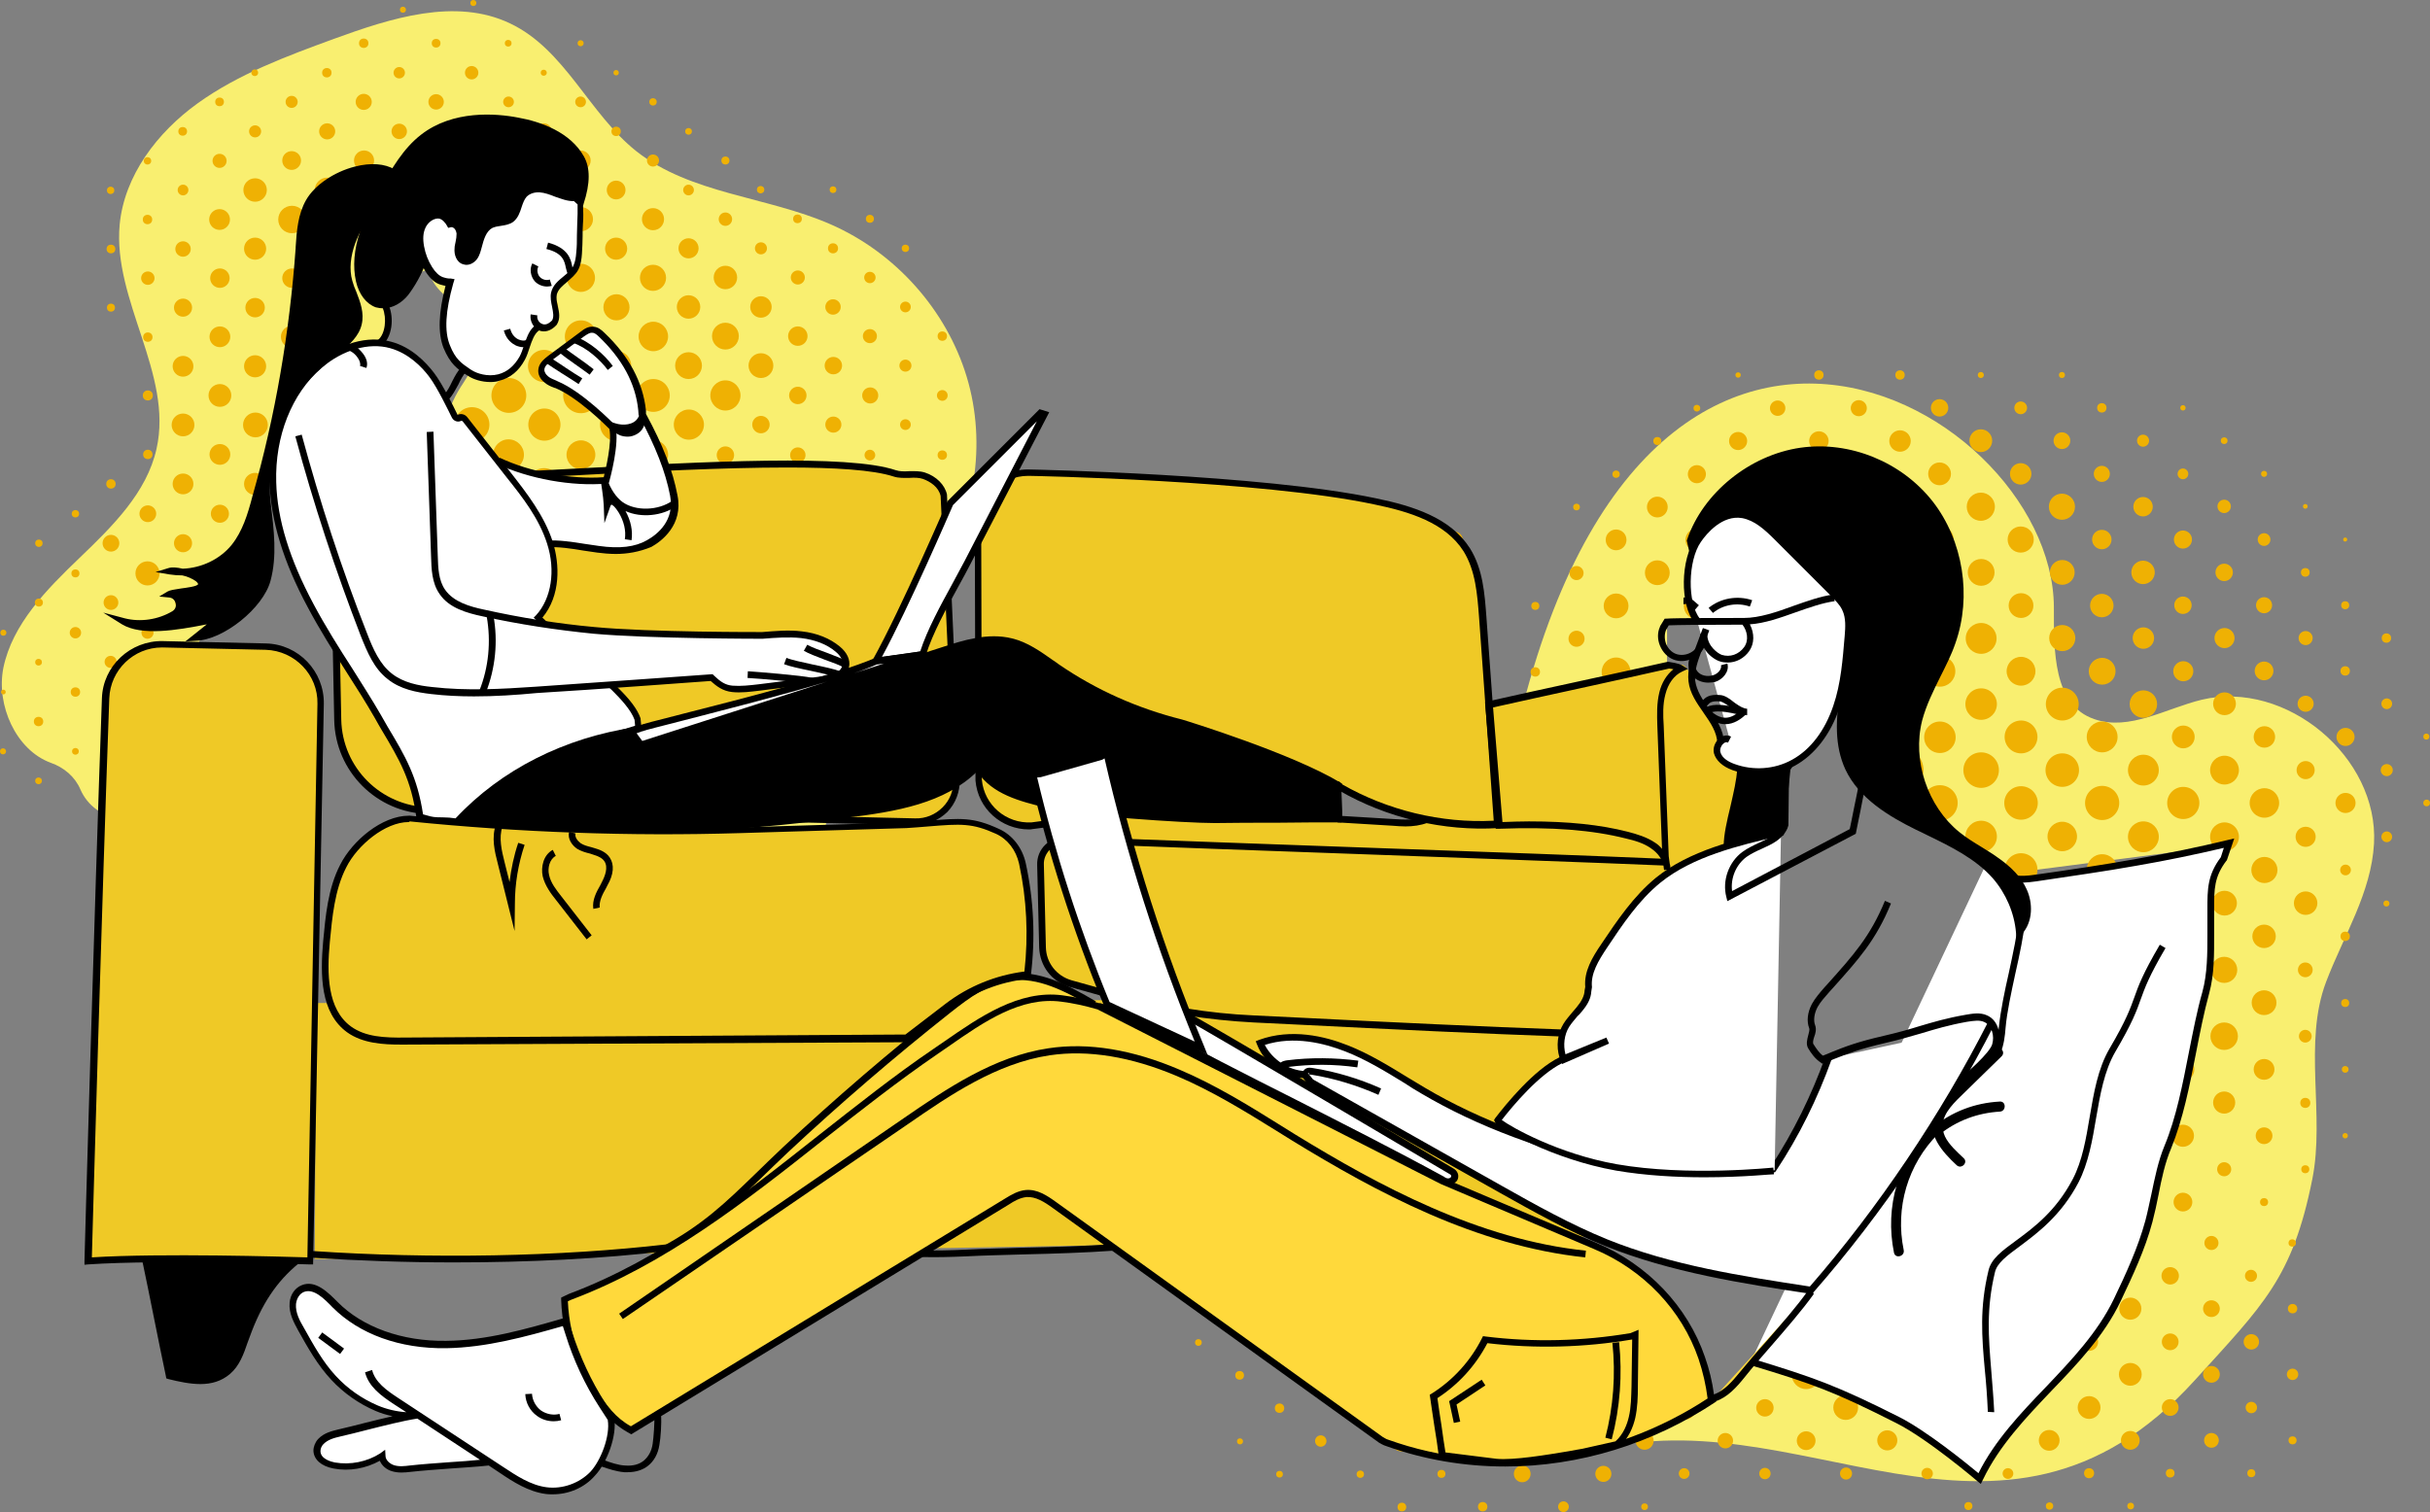 <?xml version="1.0" encoding="UTF-8"?> <!-- Generator: Adobe Illustrator 23.0.3, SVG Export Plug-In . SVG Version: 6.00 Build 0) --> <svg xmlns="http://www.w3.org/2000/svg" xmlns:xlink="http://www.w3.org/1999/xlink" x="0px" y="0px" viewBox="0 0 724.9 451.2" style="enable-background:new 0 0 724.9 451.2;" xml:space="preserve"><rect x="0" y="0" width="724.9" height="451.2" fill="#808080" stroke="none"/> <style type="text/css"> .st0{fill:#F9EF70;} .st1{fill:#EFB103;} .st2{fill:#FFFFFF;} .st3{fill:#EFC926;} .st4{fill:#FFD93B;} .st5{fill:none;stroke:#000000;stroke-width:2;stroke-miterlimit:10;} </style> <g id="Слой_2"> <g> <path class="st0" d="M24,235.6c-1.6-3.8-4.9-6.6-8.9-8C4.8,223.8-1.2,210.5,1,199.3c2.7-13.1,12.9-23.4,22.7-32.8 c9.8-9.4,20.1-19.5,23-32.6c5-22.3-13.1-44.2-11-66.9C37.1,52.4,46.9,39.5,59,30.8s26.4-14,40.6-19.2c17-6.2,36.3-12.4,52.6-4.6 c16.4,7.8,23.5,26.9,37.6,38.1c16.2,12.8,38.9,13.5,57.9,21.8c19.5,8.5,34.7,25.7,40.7,45.6c6,19.9,2.5,42.4-9.2,59.7 c-10.3,15.3-27,27.5-30.6,45.5c-2.7,13,1.7,28.4-7.1,38.5c-5.4,6.2-141.3-85.5-103.3-141.9c13.3-19.8-10.8-24.5-10-34.1 c0,0-16.3,5-13,15.6c3,9.7-15.7,28.9-27,31.1L35.9,244.3C30.6,243.7,26.1,240.4,24,235.6L24,235.6z"></path> </g> <g> <path class="st0" d="M472.8,433.8c62.5-19.5,123.5,42.5,182-22c20.3-22.4,29.1-30.4,35-60c3.8-19-2.8-40.6,4.1-58.8 c5.2-13.7,13.5-26.6,14.3-41.3c1.4-25.8-26.2-48.9-51.4-42.9c-10.7,2.6-21.6,9.4-32,5.8c-12.4-4.2-12.1-20.4-12.1-33.5 c-0.4-63-134.4-136-165.4,64l50-47v-13l64-2l10,52l24,26l70-9l-151,164L472.8,433.8z"></path> </g> <g> <circle class="st1" cx="270" cy="232.9" r="1.2"></circle> </g> <g> <circle class="st1" cx="248.5" cy="232.9" r="1.3"></circle> </g> <g> <circle class="st1" cx="226.9" cy="232.9" r="1.4"></circle> </g> <g> <circle class="st1" cx="205.3" cy="232.9" r="1.6"></circle> </g> <g> <circle class="st1" cx="183.8" cy="232.9" r="1.7"></circle> </g> <g> <circle class="st1" cx="162.2" cy="232.9" r="1.9"></circle> </g> <g> <circle class="st1" cx="140.7" cy="232.9" r="2"></circle> </g> <g> <circle class="st1" cx="119.1" cy="232.9" r="2.1"></circle> </g> <g> <circle class="st1" cx="76" cy="232.9" r="2.1"></circle> </g> <g> <circle class="st1" cx="54.5" cy="232.9" r="2"></circle> </g> <g> <circle class="st1" cx="33" cy="233" r="1.9"></circle> </g> <g> <circle class="st1" cx="11.5" cy="233" r="1"></circle> </g> <g> <circle class="st1" cx="270" cy="215.3" r="1.5"></circle> </g> <g> <circle class="st1" cx="248.5" cy="215.3" r="1.7"></circle> </g> <g> <circle class="st1" cx="226.9" cy="215.2" r="1.9"></circle> </g> <g> <circle class="st1" cx="205.4" cy="215.2" r="2.1"></circle> </g> <g> <circle class="st1" cx="183.8" cy="215.2" r="2.3"></circle> </g> <g> <circle class="st1" cx="162.2" cy="215.2" r="2.4"></circle> </g> <g> <circle class="st1" cx="140.7" cy="215.2" r="2.6"></circle> </g> <g> <circle class="st1" cx="119.1" cy="215.2" r="2.8"></circle> </g> <g> <circle class="st1" cx="76.1" cy="215.2" r="2.8"></circle> </g> <g> <circle class="st1" cx="54.5" cy="215.2" r="2.6"></circle> </g> <g> <circle class="st1" cx="33" cy="215.3" r="2.4"></circle> </g> <g> <circle class="st1" cx="11.5" cy="215.3" r="1.4"></circle> </g> <g> <circle class="st1" cx="270.1" cy="197.6" r="1.9"></circle> </g> <g> <circle class="st1" cx="248.5" cy="197.6" r="2.1"></circle> </g> <g> <circle class="st1" cx="226.9" cy="197.6" r="2.3"></circle> </g> <g> <circle class="st1" cx="205.4" cy="197.6" r="2.6"></circle> </g> <g> <circle class="st1" cx="183.8" cy="197.6" r="2.8"></circle> </g> <g> <circle class="st1" cx="162.3" cy="197.5" r="3"></circle> </g> <g> <circle class="st1" cx="140.7" cy="197.5" r="3.2"></circle> </g> <g> <circle class="st1" cx="119.1" cy="197.5" r="3.5"></circle> </g> <g> <circle class="st1" cx="76.1" cy="197.5" r="3.5"></circle> </g> <g> <circle class="st1" cx="54.6" cy="197.5" r="3.2"></circle> </g> <g> <circle class="st1" cx="33" cy="197.5" r="1.8"></circle> </g> <g> <circle class="st1" cx="11.5" cy="197.6" r="1"></circle> </g> <g> <circle class="st1" cx="270.1" cy="179.9" r="2.2"></circle> </g> <g> <circle class="st1" cx="248.5" cy="179.9" r="2.5"></circle> </g> <g> <circle class="st1" cx="227" cy="179.9" r="2.8"></circle> </g> <g> <circle class="st1" cx="205.4" cy="179.9" r="3"></circle> </g> <g> <circle class="st1" cx="183.8" cy="179.9" r="3.3"></circle> </g> <g> <circle class="st1" cx="162.3" cy="179.9" r="3.6"></circle> </g> <g> <circle class="st1" cx="140.7" cy="179.9" r="3.9"></circle> </g> <g> <circle class="st1" cx="119.2" cy="179.8" r="4.1"></circle> </g> <g> <circle class="st1" cx="97.6" cy="179.8" r="4.4"></circle> </g> <g> <circle class="st1" cx="54.6" cy="179.8" r="2.3"></circle> </g> <g> <circle class="st1" cx="33.1" cy="179.8" r="2.2"></circle> </g> <g> <circle class="st1" cx="11.6" cy="179.8" r="1.2"></circle> </g> <g> <circle class="st1" cx="270.1" cy="162.3" r="2.6"></circle> </g> <g> <circle class="st1" cx="248.5" cy="162.3" r="2.9"></circle> </g> <g> <circle class="st1" cx="227" cy="162.2" r="3.2"></circle> </g> <g> <circle class="st1" cx="205.4" cy="162.2" r="3.5"></circle> </g> <g> <circle class="st1" cx="183.9" cy="162.2" r="3.9"></circle> </g> <g> <circle class="st1" cx="162.3" cy="162.2" r="4.2"></circle> </g> <g> <circle class="st1" cx="140.7" cy="162.2" r="4.5"></circle> </g> <g> <circle class="st1" cx="119.2" cy="162.1" r="4.8"></circle> </g> <g> <circle class="st1" cx="97.6" cy="162.1" r="5.1"></circle> </g> <g> <circle class="st1" cx="76.1" cy="162.1" r="4.8"></circle> </g> <g> <circle class="st1" cx="54.6" cy="162.1" r="2.7"></circle> </g> <g> <circle class="st1" cx="33.1" cy="162.1" r="2.5"></circle> </g> <g> <circle class="st1" cx="11.6" cy="162.1" r="1.1"></circle> </g> <g> <circle class="st1" cx="270.1" cy="144.6" r="2.9"></circle> </g> <g> <circle class="st1" cx="248.6" cy="144.6" r="3.3"></circle> </g> <g> <circle class="st1" cx="227" cy="144.6" r="3.7"></circle> </g> <g> <circle class="st1" cx="205.4" cy="144.5" r="4"></circle> </g> <g> <circle class="st1" cx="183.9" cy="144.5" r="4.4"></circle> </g> <g> <circle class="st1" cx="162.3" cy="144.5" r="4.8"></circle> </g> <g> <circle class="st1" cx="140.8" cy="144.5" r="5.1"></circle> </g> <g> <circle class="st1" cx="119.2" cy="144.5" r="5.5"></circle> </g> <g> <circle class="st1" cx="97.6" cy="144.4" r="5.8"></circle> </g> <g> <circle class="st1" cx="76.1" cy="144.4" r="3.3"></circle> </g> <g> <circle class="st1" cx="54.6" cy="144.4" r="3.1"></circle> </g> <g> <circle class="st1" cx="33.1" cy="144.4" r="1.4"></circle> </g> <g> <circle class="st1" cx="270.1" cy="126.7" r="1.6"></circle> </g> <g> <circle class="st1" cx="248.6" cy="126.7" r="2.4"></circle> </g> <g> <circle class="st1" cx="227" cy="126.7" r="2.6"></circle> </g> <g> <circle class="st1" cx="205.5" cy="126.7" r="4.5"></circle> </g> <g> <circle class="st1" cx="183.9" cy="126.7" r="4.9"></circle> </g> <g> <circle class="st1" cx="162.4" cy="126.7" r="4.8"></circle> </g> <g> <circle class="st1" cx="140.8" cy="126.7" r="5.2"></circle> </g> <g> <circle class="st1" cx="119.2" cy="126.7" r="6.1"></circle> </g> <g> <circle class="st1" cx="97.7" cy="126.7" r="6.5"></circle> </g> <g> <circle class="st1" cx="76.2" cy="126.8" r="3.7"></circle> </g> <g> <circle class="st1" cx="54.6" cy="126.8" r="3.4"></circle> </g> <g> <circle class="st1" cx="270.1" cy="109.1" r="1.8"></circle> </g> <g> <circle class="st1" cx="248.6" cy="109.1" r="2.6"></circle> </g> <g> <circle class="st1" cx="227" cy="109.1" r="3.7"></circle> </g> <g> <circle class="st1" cx="205.4" cy="109.1" r="4"></circle> </g> <g> <circle class="st1" cx="183.9" cy="109.1" r="4.4"></circle> </g> <g> <circle class="st1" cx="162.3" cy="109.2" r="4.8"></circle> </g> <g> <circle class="st1" cx="119.2" cy="109.2" r="5.5"></circle> </g> <g> <circle class="st1" cx="97.6" cy="109.2" r="5.8"></circle> </g> <g> <circle class="st1" cx="76.1" cy="109.3" r="3.3"></circle> </g> <g> <circle class="st1" cx="54.6" cy="109.3" r="3.1"></circle> </g> <g> <circle class="st1" cx="270.1" cy="91.6" r="1.6"></circle> </g> <g> <circle class="st1" cx="248.5" cy="91.6" r="2.3"></circle> </g> <g> <circle class="st1" cx="227" cy="91.6" r="3.2"></circle> </g> <g> <circle class="st1" cx="205.4" cy="91.6" r="3.5"></circle> </g> <g> <circle class="st1" cx="183.9" cy="91.7" r="3.9"></circle> </g> <g> <circle class="st1" cx="162.3" cy="91.7" r="4.2"></circle> </g> <g> <circle class="st1" cx="140.7" cy="91.7" r="4.5"></circle> </g> <g> <circle class="st1" cx="97.6" cy="91.7" r="5.1"></circle> </g> <g> <circle class="st1" cx="76.1" cy="91.8" r="2.9"></circle> </g> <g> <circle class="st1" cx="54.6" cy="91.8" r="2.7"></circle> </g> <g> <circle class="st1" cx="33.1" cy="91.8" r="1.2"></circle> </g> <g> <circle class="st1" cx="270.1" cy="74.1" r="1.1"></circle> </g> <g> <circle class="st1" cx="248.5" cy="74.1" r="1.5"></circle> </g> <g> <circle class="st1" cx="227" cy="74.1" r="1.8"></circle> </g> <g> <circle class="st1" cx="205.4" cy="74.1" r="3"></circle> </g> <g> <circle class="st1" cx="183.8" cy="74.2" r="3.3"></circle> </g> <g> <circle class="st1" cx="162.3" cy="74.2" r="3.6"></circle> </g> <g> <circle class="st1" cx="140.7" cy="74.2" r="3.9"></circle> </g> <g> <circle class="st1" cx="119.2" cy="74.2" r="4.1"></circle> </g> <g> <circle class="st1" cx="97.6" cy="74.2" r="4.4"></circle> </g> <g> <circle class="st1" cx="76.1" cy="74.2" r="3.3"></circle> </g> <g> <circle class="st1" cx="54.6" cy="74.3" r="2.3"></circle> </g> <g> <circle class="st1" cx="33.1" cy="74.3" r="1.3"></circle> </g> <g> <circle class="st1" cx="248.5" cy="56.6" r="1"></circle> </g> <g> <circle class="st1" cx="226.9" cy="56.6" r="1.1"></circle> </g> <g> <circle class="st1" cx="205.4" cy="56.7" r="1.6"></circle> </g> <g> <circle class="st1" cx="183.8" cy="56.7" r="2.8"></circle> </g> <g> <circle class="st1" cx="162.3" cy="56.7" r="3"></circle> </g> <g> <circle class="st1" cx="140.7" cy="56.7" r="3.2"></circle> </g> <g> <circle class="st1" cx="119.1" cy="56.7" r="3.5"></circle> </g> <g> <circle class="st1" cx="97.6" cy="56.7" r="3.7"></circle> </g> <g> <circle class="st1" cx="76.1" cy="56.7" r="3.5"></circle> </g> <g> <circle class="st1" cx="54.6" cy="56.7" r="1.6"></circle> </g> <g> <circle class="st1" cx="33" cy="56.8" r="1.1"></circle> </g> <g> <circle class="st1" cx="205.4" cy="39.2" r="1"></circle> </g> <g> <circle class="st1" cx="183.8" cy="39.2" r="1.4"></circle> </g> <g> <circle class="st1" cx="162.2" cy="39.2" r="2.4"></circle> </g> <g> <circle class="st1" cx="140.7" cy="39.2" r="2.6"></circle> </g> <g> <circle class="st1" cx="119.1" cy="39.2" r="2.3"></circle> </g> <g> <circle class="st1" cx="97.6" cy="39.2" r="2.4"></circle> </g> <g> <circle class="st1" cx="76.1" cy="39.2" r="1.8"></circle> </g> <g> <circle class="st1" cx="54.5" cy="39.2" r="1.3"></circle> </g> <g> <circle class="st1" cx="183.8" cy="21.7" r="0.8"></circle> </g> <g> <circle class="st1" cx="162.2" cy="21.7" r="0.9"></circle> </g> <g> <circle class="st1" cx="140.7" cy="21.7" r="2"></circle> </g> <g> <circle class="st1" cx="119.1" cy="21.7" r="1.7"></circle> </g> <g> <circle class="st1" cx="97.5" cy="21.7" r="1.4"></circle> </g> <g> <circle class="st1" cx="76" cy="21.7" r="1"></circle> </g> <g> <circle class="st1" cx="281" cy="224.1" r="1.2"></circle> </g> <g> <circle class="st1" cx="259.4" cy="224.1" r="1.3"></circle> </g> <g> <circle class="st1" cx="237.9" cy="224.1" r="1.4"></circle> </g> <g> <circle class="st1" cx="216.3" cy="224.1" r="1.6"></circle> </g> <g> <circle class="st1" cx="194.8" cy="224.1" r="1.7"></circle> </g> <g> <circle class="st1" cx="173.2" cy="224.1" r="1.9"></circle> </g> <g> <circle class="st1" cx="151.6" cy="224.1" r="2"></circle> </g> <g> <circle class="st1" cx="130.1" cy="224.1" r="2.1"></circle> </g> <g> <circle class="st1" cx="108.5" cy="224.1" r="2.3"></circle> </g> <g> <circle class="st1" cx="87" cy="224.1" r="2.1"></circle> </g> <g> <circle class="st1" cx="65.5" cy="224.2" r="2"></circle> </g> <g> <circle class="st1" cx="44" cy="224.2" r="1.9"></circle> </g> <g> <circle class="st1" cx="22.5" cy="224.2" r="1"></circle> </g> <g> <circle class="st1" cx="0.9" cy="224.2" r="0.9"></circle> </g> <g> <circle class="st1" cx="281" cy="206.5" r="1.5"></circle> </g> <g> <circle class="st1" cx="259.5" cy="206.5" r="1.7"></circle> </g> <g> <circle class="st1" cx="237.9" cy="206.5" r="1.9"></circle> </g> <g> <circle class="st1" cx="216.3" cy="206.5" r="2.1"></circle> </g> <g> <circle class="st1" cx="194.8" cy="206.5" r="2.3"></circle> </g> <g> <circle class="st1" cx="173.2" cy="206.4" r="2.4"></circle> </g> <g> <circle class="st1" cx="151.7" cy="206.4" r="2.6"></circle> </g> <g> <circle class="st1" cx="130.1" cy="206.4" r="2.8"></circle> </g> <g> <circle class="st1" cx="108.5" cy="206.4" r="3"></circle> </g> <g> <circle class="st1" cx="87" cy="206.4" r="2.8"></circle> </g> <g> <circle class="st1" cx="65.5" cy="206.5" r="2.6"></circle> </g> <g> <circle class="st1" cx="44" cy="206.5" r="2.4"></circle> </g> <g> <circle class="st1" cx="22.5" cy="206.5" r="1.4"></circle> </g> <g> <circle class="st1" cx="1" cy="206.5" r="0.7"></circle> </g> <g> <circle class="st1" cx="281" cy="188.8" r="1.9"></circle> </g> <g> <circle class="st1" cx="259.5" cy="188.8" r="2.1"></circle> </g> <g> <circle class="st1" cx="237.9" cy="188.8" r="2.3"></circle> </g> <g> <circle class="st1" cx="216.4" cy="188.8" r="2.6"></circle> </g> <g> <circle class="st1" cx="194.8" cy="188.8" r="2.8"></circle> </g> <g> <circle class="st1" cx="173.2" cy="188.8" r="3"></circle> </g> <g> <circle class="st1" cx="151.7" cy="188.8" r="3.2"></circle> </g> <g> <circle class="st1" cx="130.1" cy="188.7" r="3.5"></circle> </g> <g> <circle class="st1" cx="108.6" cy="188.7" r="3.7"></circle> </g> <g> <circle class="st1" cx="44" cy="188.8" r="1.8"></circle> </g> <g> <circle class="st1" cx="22.5" cy="188.8" r="1.7"></circle> </g> <g> <circle class="st1" cx="1" cy="188.8" r="0.9"></circle> </g> <g> <circle class="st1" cx="281.1" cy="171.1" r="2.2"></circle> </g> <g> <circle class="st1" cx="259.5" cy="171.1" r="2.5"></circle> </g> <g> <circle class="st1" cx="237.9" cy="171.1" r="2.8"></circle> </g> <g> <circle class="st1" cx="216.4" cy="171.1" r="3"></circle> </g> <g> <circle class="st1" cx="194.8" cy="171.1" r="3.3"></circle> </g> <g> <circle class="st1" cx="173.3" cy="171.1" r="3.6"></circle> </g> <g> <circle class="st1" cx="151.7" cy="171.1" r="3.9"></circle> </g> <g> <circle class="st1" cx="130.1" cy="171.1" r="4.1"></circle> </g> <g> <circle class="st1" cx="108.6" cy="171" r="4.4"></circle> </g> <g> <circle class="st1" cx="65.5" cy="171" r="3.9"></circle> </g> <g> <circle class="st1" cx="44" cy="171.1" r="3.6"></circle> </g> <g> <circle class="st1" cx="22.5" cy="171.1" r="1.2"></circle> </g> <g> <circle class="st1" cx="281.1" cy="153.5" r="2.6"></circle> </g> <g> <circle class="st1" cx="259.5" cy="153.5" r="2.9"></circle> </g> <g> <circle class="st1" cx="238" cy="153.4" r="3.2"></circle> </g> <g> <circle class="st1" cx="216.4" cy="153.4" r="3.5"></circle> </g> <g> <circle class="st1" cx="194.8" cy="153.4" r="3.9"></circle> </g> <g> <circle class="st1" cx="173.3" cy="153.4" r="4.2"></circle> </g> <g> <circle class="st1" cx="151.7" cy="153.4" r="4.5"></circle> </g> <g> <circle class="st1" cx="130.2" cy="153.4" r="4.8"></circle> </g> <g> <circle class="st1" cx="108.6" cy="153.3" r="5.1"></circle> </g> <g> <circle class="st1" cx="87.1" cy="153.3" r="4.8"></circle> </g> <g> <circle class="st1" cx="65.6" cy="153.3" r="2.7"></circle> </g> <g> <circle class="st1" cx="44.1" cy="153.3" r="2.5"></circle> </g> <g> <circle class="st1" cx="22.5" cy="153.3" r="1.1"></circle> </g> <g> <circle class="st1" cx="281.1" cy="135.8" r="1.4"></circle> </g> <g> <circle class="st1" cx="259.5" cy="135.8" r="1.6"></circle> </g> <g> <circle class="st1" cx="238" cy="135.8" r="2.3"></circle> </g> <g> <circle class="st1" cx="216.4" cy="135.8" r="2.6"></circle> </g> <g> <circle class="st1" cx="194.9" cy="135.7" r="4.4"></circle> </g> <g> <circle class="st1" cx="173.3" cy="135.7" r="4.3"></circle> </g> <g> <circle class="st1" cx="151.7" cy="135.7" r="4.6"></circle> </g> <g> <circle class="st1" cx="130.2" cy="135.7" r="5.5"></circle> </g> <g> <circle class="st1" cx="108.6" cy="135.6" r="5.8"></circle> </g> <g> <circle class="st1" cx="87.1" cy="135.6" r="5.5"></circle> </g> <g> <circle class="st1" cx="65.6" cy="135.6" r="3.1"></circle> </g> <g> <circle class="st1" cx="44.1" cy="135.6" r="1.4"></circle> </g> <g> <circle class="st1" cx="281.1" cy="118" r="1.6"></circle> </g> <g> <circle class="st1" cx="259.6" cy="118" r="2.4"></circle> </g> <g> <circle class="st1" cx="238" cy="118" r="2.6"></circle> </g> <g> <circle class="st1" cx="216.4" cy="118" r="4.5"></circle> </g> <g> <circle class="st1" cx="194.9" cy="118" r="4.9"></circle> </g> <g> <circle class="st1" cx="173.3" cy="118" r="5.3"></circle> </g> <g> <circle class="st1" cx="151.8" cy="118" r="5.2"></circle> </g> <g> <circle class="st1" cx="108.6" cy="118" r="6.5"></circle> </g> <g> <circle class="st1" cx="87.1" cy="118" r="3.7"></circle> </g> <g> <circle class="st1" cx="65.6" cy="118" r="3.4"></circle> </g> <g> <circle class="st1" cx="44.1" cy="118" r="1.5"></circle> </g> <g> <circle class="st1" cx="281.1" cy="100.3" r="1.4"></circle> </g> <g> <circle class="st1" cx="259.5" cy="100.3" r="2.1"></circle> </g> <g> <circle class="st1" cx="238" cy="100.3" r="2.9"></circle> </g> <g> <circle class="st1" cx="216.4" cy="100.3" r="4"></circle> </g> <g> <circle class="st1" cx="194.9" cy="100.4" r="4.4"></circle> </g> <g> <circle class="st1" cx="173.3" cy="100.4" r="4.8"></circle> </g> <g> <circle class="st1" cx="151.7" cy="100.4" r="5.1"></circle> </g> <g> <circle class="st1" cx="87.1" cy="100.5" r="3.3"></circle> </g> <g> <circle class="st1" cx="65.6" cy="100.5" r="3.1"></circle> </g> <g> <circle class="st1" cx="44.1" cy="100.6" r="1.4"></circle> </g> <g> <circle class="st1" cx="259.5" cy="82.8" r="1.7"></circle> </g> <g> <circle class="st1" cx="238" cy="82.8" r="2.1"></circle> </g> <g> <circle class="st1" cx="216.4" cy="82.8" r="3.5"></circle> </g> <g> <circle class="st1" cx="194.8" cy="82.9" r="3.9"></circle> </g> <g> <circle class="st1" cx="173.3" cy="82.9" r="4.2"></circle> </g> <g> <circle class="st1" cx="151.7" cy="82.9" r="4.5"></circle> </g> <g> <circle class="st1" cx="87.1" cy="83" r="2.9"></circle> </g> <g> <circle class="st1" cx="65.6" cy="83" r="2.9"></circle> </g> <g> <circle class="st1" cx="44.1" cy="83" r="2"></circle> </g> <g> <circle class="st1" cx="259.5" cy="65.3" r="1.2"></circle> </g> <g> <circle class="st1" cx="237.9" cy="65.3" r="1.3"></circle> </g> <g> <circle class="st1" cx="216.4" cy="65.4" r="2"></circle> </g> <g> <circle class="st1" cx="194.8" cy="65.4" r="3.3"></circle> </g> <g> <circle class="st1" cx="173.3" cy="65.4" r="3.6"></circle> </g> <g> <circle class="st1" cx="151.7" cy="65.4" r="3.9"></circle> </g> <g> <circle class="st1" cx="130.1" cy="65.4" r="4.1"></circle> </g> <g> <circle class="st1" cx="108.6" cy="65.4" r="4.4"></circle> </g> <g> <circle class="st1" cx="87.1" cy="65.5" r="4.1"></circle> </g> <g> <circle class="st1" cx="65.5" cy="65.5" r="3.1"></circle> </g> <g> <circle class="st1" cx="44" cy="65.5" r="1.4"></circle> </g> <g> <circle class="st1" cx="216.4" cy="47.9" r="1.2"></circle> </g> <g> <circle class="st1" cx="194.8" cy="47.9" r="1.8"></circle> </g> <g> <circle class="st1" cx="173.2" cy="47.9" r="3"></circle> </g> <g> <circle class="st1" cx="151.7" cy="47.9" r="3.2"></circle> </g> <g> <circle class="st1" cx="130.1" cy="47.9" r="3.5"></circle> </g> <g> <circle class="st1" cx="108.6" cy="47.9" r="3"></circle> </g> <g> <circle class="st1" cx="87" cy="47.9" r="2.8"></circle> </g> <g> <circle class="st1" cx="65.5" cy="48" r="2.1"></circle> </g> <g> <circle class="st1" cx="44" cy="48" r="1.1"></circle> </g> <g> <circle class="st1" cx="194.8" cy="30.4" r="1.1"></circle> </g> <g> <circle class="st1" cx="173.2" cy="30.4" r="1.6"></circle> </g> <g> <circle class="st1" cx="151.7" cy="30.4" r="1.6"></circle> </g> <g> <circle class="st1" cx="130.1" cy="30.4" r="2.3"></circle> </g> <g> <circle class="st1" cx="108.5" cy="30.4" r="2.4"></circle> </g> <g> <circle class="st1" cx="87" cy="30.4" r="1.8"></circle> </g> <g> <circle class="st1" cx="65.5" cy="30.4" r="1.3"></circle> </g> <g> <circle class="st1" cx="173.2" cy="12.9" r="0.9"></circle> </g> <g> <circle class="st1" cx="141.2" cy="0.9" r="0.9"></circle> </g> <g> <circle class="st1" cx="120.2" cy="2.9" r="0.9"></circle> </g> <g> <circle class="st1" cx="151.6" cy="12.9" r="1"></circle> </g> <g> <circle class="st1" cx="130.1" cy="12.9" r="1.3"></circle> </g> <g> <circle class="st1" cx="108.5" cy="12.9" r="1.4"></circle> </g> <g> <circle class="st1" cx="675.4" cy="358.7" r="1.2"></circle> </g> <g> <circle class="st1" cx="651.2" cy="358.7" r="2.8"></circle> </g> <g> <circle class="st1" cx="627" cy="358.7" r="2.3"></circle> </g> <g> <circle class="st1" cx="602.8" cy="358.7" r="2.4"></circle> </g> <g> <circle class="st1" cx="578.6" cy="358.7" r="2.6"></circle> </g> <g> <circle class="st1" cx="554.5" cy="358.8" r="2.4"></circle> </g> <g> <circle class="st1" cx="530.3" cy="358.8" r="2.3"></circle> </g> <g> <circle class="st1" cx="506.2" cy="358.8" r="2.1"></circle> </g> <g> <circle class="st1" cx="482" cy="358.8" r="1.9"></circle> </g> <g> <circle class="st1" cx="457.9" cy="358.8" r="1.8"></circle> </g> <g> <circle class="st1" cx="433.8" cy="358.9" r="1.6"></circle> </g> <g> <circle class="st1" cx="409.6" cy="358.9" r="1.5"></circle> </g> <g> <circle class="st1" cx="385.5" cy="358.9" r="1.3"></circle> </g> <g> <circle class="st1" cx="699.6" cy="338.9" r="0.8"></circle> </g> <g> <circle class="st1" cx="675.4" cy="338.9" r="2.5"></circle> </g> <g> <circle class="st1" cx="651.2" cy="338.9" r="3.3"></circle> </g> <g> <circle class="st1" cx="627" cy="338.9" r="2.9"></circle> </g> <g> <circle class="st1" cx="602.8" cy="338.9" r="3.2"></circle> </g> <g> <circle class="st1" cx="578.6" cy="338.9" r="3.4"></circle> </g> <g> <circle class="st1" cx="554.5" cy="338.9" r="3.2"></circle> </g> <g> <circle class="st1" cx="506.2" cy="338.9" r="2.7"></circle> </g> <g> <circle class="st1" cx="482.1" cy="338.9" r="2.5"></circle> </g> <g> <circle class="st1" cx="457.9" cy="339" r="2.3"></circle> </g> <g> <circle class="st1" cx="433.8" cy="339" r="2.1"></circle> </g> <g> <circle class="st1" cx="409.7" cy="339" r="1.9"></circle> </g> <g> <circle class="st1" cx="385.5" cy="339" r="1.7"></circle> </g> <g> <circle class="st1" cx="699.6" cy="319.1" r="1"></circle> </g> <g> <circle class="st1" cx="675.4" cy="319.1" r="3.1"></circle> </g> <g> <circle class="st1" cx="651.2" cy="319.1" r="3.4"></circle> </g> <g> <circle class="st1" cx="627" cy="319.1" r="3.6"></circle> </g> <g> <circle class="st1" cx="602.8" cy="319" r="3.9"></circle> </g> <g> <circle class="st1" cx="578.6" cy="319" r="4.2"></circle> </g> <g> <circle class="st1" cx="554.5" cy="319" r="3.9"></circle> </g> <g> <circle class="st1" cx="506.2" cy="319.1" r="3.4"></circle> </g> <g> <circle class="st1" cx="482.1" cy="319.1" r="3.1"></circle> </g> <g> <circle class="st1" cx="458" cy="319.1" r="2.9"></circle> </g> <g> <circle class="st1" cx="433.8" cy="319.1" r="2.6"></circle> </g> <g> <circle class="st1" cx="409.7" cy="319.1" r="2.4"></circle> </g> <g> <circle class="st1" cx="385.5" cy="319.1" r="2.1"></circle> </g> <g> <circle class="st1" cx="699.6" cy="299.3" r="1.2"></circle> </g> <g> <circle class="st1" cx="675.4" cy="299.2" r="3.7"></circle> </g> <g> <circle class="st1" cx="651.2" cy="299.2" r="4"></circle> </g> <g> <circle class="st1" cx="627" cy="299.2" r="4.3"></circle> </g> <g> <circle class="st1" cx="602.9" cy="299.2" r="4.6"></circle> </g> <g> <circle class="st1" cx="578.7" cy="299.2" r="5"></circle> </g> <g> <circle class="st1" cx="506.3" cy="299.2" r="4"></circle> </g> <g> <circle class="st1" cx="482.1" cy="299.2" r="3.7"></circle> </g> <g> <circle class="st1" cx="458" cy="299.2" r="3.4"></circle> </g> <g> <circle class="st1" cx="433.8" cy="299.2" r="3.1"></circle> </g> <g> <circle class="st1" cx="409.7" cy="299.2" r="2.8"></circle> </g> <g> <circle class="st1" cx="385.6" cy="299.2" r="2.5"></circle> </g> <g> <circle class="st1" cx="699.6" cy="279.4" r="1.4"></circle> </g> <g> <circle class="st1" cx="675.4" cy="279.4" r="3.5"></circle> </g> <g> <circle class="st1" cx="651.3" cy="279.4" r="4.7"></circle> </g> <g> <circle class="st1" cx="627.1" cy="279.4" r="5"></circle> </g> <g> <circle class="st1" cx="602.9" cy="279.3" r="5.4"></circle> </g> <g> <circle class="st1" cx="506.3" cy="279.3" r="4.7"></circle> </g> <g> <circle class="st1" cx="482.1" cy="279.3" r="4.3"></circle> </g> <g> <circle class="st1" cx="458" cy="279.3" r="4"></circle> </g> <g> <circle class="st1" cx="433.9" cy="279.3" r="3.6"></circle> </g> <g> <circle class="st1" cx="409.7" cy="279.3" r="3.3"></circle> </g> <g> <circle class="st1" cx="385.6" cy="279.3" r="2.9"></circle> </g> <g> <circle class="st1" cx="699.7" cy="259.6" r="1.6"></circle> </g> <g> <circle class="st1" cx="675.5" cy="259.6" r="3.9"></circle> </g> <g> <circle class="st1" cx="651.3" cy="259.5" r="5.3"></circle> </g> <g> <circle class="st1" cx="627.1" cy="259.5" r="4.6"></circle> </g> <g> <circle class="st1" cx="602.9" cy="259.5" r="4.9"></circle> </g> <g> <circle class="st1" cx="506.3" cy="259.5" r="5.3"></circle> </g> <g> <circle class="st1" cx="482.2" cy="259.4" r="4.9"></circle> </g> <g> <circle class="st1" cx="458" cy="259.4" r="4.5"></circle> </g> <g> <circle class="st1" cx="433.9" cy="259.4" r="4.1"></circle> </g> <g> <circle class="st1" cx="409.7" cy="259.4" r="3.7"></circle> </g> <g> <circle class="st1" cx="385.6" cy="259.4" r="3.3"></circle> </g> <g> <circle class="st1" cx="723.9" cy="239.6" r="1"></circle> </g> <g> <circle class="st1" cx="699.7" cy="239.6" r="3"></circle> </g> <g> <circle class="st1" cx="675.5" cy="239.6" r="4.4"></circle> </g> <g> <circle class="st1" cx="651.3" cy="239.6" r="4.8"></circle> </g> <g> <circle class="st1" cx="627.1" cy="239.6" r="5.1"></circle> </g> <g> <circle class="st1" cx="602.9" cy="239.6" r="5"></circle> </g> <g> <circle class="st1" cx="578.7" cy="239.6" r="5.3"></circle> </g> <g> <circle class="st1" cx="506.3" cy="239.7" r="6"></circle> </g> <g> <circle class="st1" cx="482.2" cy="239.7" r="5.5"></circle> </g> <g> <circle class="st1" cx="458" cy="239.7" r="5.1"></circle> </g> <g> <circle class="st1" cx="433.9" cy="239.7" r="4.6"></circle> </g> <g> <circle class="st1" cx="385.6" cy="239.8" r="3.7"></circle> </g> <g> <circle class="st1" cx="723.8" cy="219.8" r="0.9"></circle> </g> <g> <circle class="st1" cx="699.7" cy="219.9" r="2.7"></circle> </g> <g> <circle class="st1" cx="675.5" cy="219.9" r="3.2"></circle> </g> <g> <circle class="st1" cx="651.3" cy="219.9" r="3.4"></circle> </g> <g> <circle class="st1" cx="627.1" cy="219.9" r="4.6"></circle> </g> <g> <circle class="st1" cx="602.9" cy="219.9" r="4.9"></circle> </g> <g> <circle class="st1" cx="578.7" cy="220" r="4.7"></circle> </g> <g> <circle class="st1" cx="554.6" cy="220" r="6.1"></circle> </g> <g> <circle class="st1" cx="530.4" cy="220.1" r="5.7"></circle> </g> <g> <circle class="st1" cx="506.3" cy="220.1" r="5.3"></circle> </g> <g> <circle class="st1" cx="482.2" cy="220.1" r="4.9"></circle> </g> <g> <circle class="st1" cx="458" cy="220.2" r="4.5"></circle> </g> <g> <circle class="st1" cx="433.9" cy="220.2" r="4.1"></circle> </g> <g> <circle class="st1" cx="409.7" cy="220.3" r="3.7"></circle> </g> <g> <circle class="st1" cx="385.6" cy="220.3" r="3.3"></circle> </g> <g> <circle class="st1" cx="699.6" cy="200.2" r="1.4"></circle> </g> <g> <circle class="st1" cx="675.4" cy="200.2" r="2.8"></circle> </g> <g> <circle class="st1" cx="651.3" cy="200.3" r="3"></circle> </g> <g> <circle class="st1" cx="627.1" cy="200.3" r="4"></circle> </g> <g> <circle class="st1" cx="602.9" cy="200.3" r="4.3"></circle> </g> <g> <circle class="st1" cx="578.7" cy="200.3" r="4.6"></circle> </g> <g> <circle class="st1" cx="554.6" cy="200.4" r="5.4"></circle> </g> <g> <circle class="st1" cx="530.4" cy="200.4" r="5"></circle> </g> <g> <circle class="st1" cx="482.1" cy="200.5" r="4.3"></circle> </g> <g> <circle class="st1" cx="458" cy="200.5" r="1.4"></circle> </g> <g> <circle class="st1" cx="433.9" cy="200.5" r="3.6"></circle> </g> <g> <circle class="st1" cx="409.7" cy="200.6" r="3.3"></circle> </g> <g> <circle class="st1" cx="385.6" cy="200.6" r="2.9"></circle> </g> <g> <circle class="st1" cx="699.6" cy="180.6" r="1.2"></circle> </g> <g> <circle class="st1" cx="675.4" cy="180.6" r="2.4"></circle> </g> <g> <circle class="st1" cx="651.2" cy="180.6" r="2.6"></circle> </g> <g> <circle class="st1" cx="627" cy="180.7" r="3.5"></circle> </g> <g> <circle class="st1" cx="602.9" cy="180.7" r="3.7"></circle> </g> <g> <circle class="st1" cx="578.7" cy="180.7" r="5"></circle> </g> <g> <circle class="st1" cx="554.5" cy="180.7" r="4.6"></circle> </g> <g> <circle class="st1" cx="530.4" cy="180.7" r="4.3"></circle> </g> <g> <circle class="st1" cx="506.3" cy="180.8" r="4"></circle> </g> <g> <circle class="st1" cx="482.1" cy="180.8" r="3.7"></circle> </g> <g> <circle class="st1" cx="458" cy="180.8" r="1.2"></circle> </g> <g> <circle class="st1" cx="433.8" cy="180.9" r="3.1"></circle> </g> <g> <circle class="st1" cx="409.7" cy="180.9" r="2.8"></circle> </g> <g> <circle class="st1" cx="385.6" cy="180.9" r="2.5"></circle> </g> <g> <circle class="st1" cx="699.6" cy="161" r="0.6"></circle> </g> <g> <circle class="st1" cx="675.4" cy="161" r="1.9"></circle> </g> <g> <circle class="st1" cx="651.2" cy="161" r="2.7"></circle> </g> <g> <circle class="st1" cx="627" cy="161" r="2.9"></circle> </g> <g> <circle class="st1" cx="602.8" cy="161" r="3.9"></circle> </g> <g> <circle class="st1" cx="578.6" cy="161" r="4.2"></circle> </g> <g> <circle class="st1" cx="554.5" cy="161.1" r="3.9"></circle> </g> <g> <circle class="st1" cx="530.4" cy="161.1" r="3.6"></circle> </g> <g> <circle class="st1" cx="506.2" cy="161.1" r="3.4"></circle> </g> <g> <circle class="st1" cx="482.1" cy="161.1" r="3.1"></circle> </g> <g> <circle class="st1" cx="433.8" cy="161.2" r="2.6"></circle> </g> <g> <circle class="st1" cx="409.7" cy="161.2" r="2.4"></circle> </g> <g> <circle class="st1" cx="385.5" cy="161.2" r="2.1"></circle> </g> <g> <circle class="st1" cx="675.4" cy="141.4" r="0.9"></circle> </g> <g> <circle class="st1" cx="651.2" cy="141.4" r="1.6"></circle> </g> <g> <circle class="st1" cx="627" cy="141.4" r="2.4"></circle> </g> <g> <circle class="st1" cx="602.8" cy="141.4" r="3.2"></circle> </g> <g> <circle class="st1" cx="578.6" cy="141.4" r="3.4"></circle> </g> <g> <circle class="st1" cx="554.5" cy="141.4" r="3.2"></circle> </g> <g> <circle class="st1" cx="530.3" cy="141.4" r="2.9"></circle> </g> <g> <circle class="st1" cx="506.2" cy="141.5" r="2.7"></circle> </g> <g> <circle class="st1" cx="482.1" cy="141.5" r="1.1"></circle> </g> <g> <circle class="st1" cx="651.2" cy="121.7" r="0.8"></circle> </g> <g> <circle class="st1" cx="627" cy="121.7" r="1.4"></circle> </g> <g> <circle class="st1" cx="602.8" cy="121.7" r="1.9"></circle> </g> <g> <circle class="st1" cx="578.6" cy="121.7" r="2.6"></circle> </g> <g> <circle class="st1" cx="554.5" cy="121.8" r="2.4"></circle> </g> <g> <circle class="st1" cx="530.3" cy="121.8" r="2.3"></circle> </g> <g> <circle class="st1" cx="506.2" cy="121.8" r="1"></circle> </g> <g> <circle class="st1" cx="687.7" cy="348.9" r="1.2"></circle> </g> <g> <circle class="st1" cx="663.5" cy="348.9" r="2.1"></circle> </g> <g> <circle class="st1" cx="639.3" cy="348.9" r="2.3"></circle> </g> <g> <circle class="st1" cx="615.1" cy="348.9" r="2.4"></circle> </g> <g> <circle class="st1" cx="590.9" cy="348.9" r="2.6"></circle> </g> <g> <circle class="st1" cx="566.8" cy="348.9" r="2.4"></circle> </g> <g> <circle class="st1" cx="542.6" cy="348.9" r="2.3"></circle> </g> <g> <circle class="st1" cx="518.5" cy="348.9" r="2.1"></circle> </g> <g> <circle class="st1" cx="494.4" cy="349" r="1.9"></circle> </g> <g> <circle class="st1" cx="470.2" cy="349" r="1.8"></circle> </g> <g> <circle class="st1" cx="446.1" cy="349" r="1.6"></circle> </g> <g> <circle class="st1" cx="421.9" cy="349" r="1.5"></circle> </g> <g> <circle class="st1" cx="397.8" cy="349" r="1.3"></circle> </g> <g> <circle class="st1" cx="687.7" cy="329.1" r="1.5"></circle> </g> <g> <circle class="st1" cx="663.5" cy="329" r="3.3"></circle> </g> <g> <circle class="st1" cx="639.3" cy="329" r="2.9"></circle> </g> <g> <circle class="st1" cx="615.1" cy="329" r="3.2"></circle> </g> <g> <circle class="st1" cx="590.9" cy="329" r="3.4"></circle> </g> <g> <circle class="st1" cx="566.8" cy="329" r="3.2"></circle> </g> <g> <circle class="st1" cx="542.6" cy="329.1" r="2.9"></circle> </g> <g> <circle class="st1" cx="518.5" cy="329.1" r="2.7"></circle> </g> <g> <circle class="st1" cx="494.4" cy="329.1" r="2.5"></circle> </g> <g> <circle class="st1" cx="470.2" cy="329.1" r="2.3"></circle> </g> <g> <circle class="st1" cx="446.1" cy="329.1" r="2.1"></circle> </g> <g> <circle class="st1" cx="422" cy="329.1" r="1.9"></circle> </g> <g> <circle class="st1" cx="397.8" cy="329.1" r="1.7"></circle> </g> <g> <circle class="st1" cx="687.7" cy="309.2" r="1.9"></circle> </g> <g> <circle class="st1" cx="663.5" cy="309.2" r="4.1"></circle> </g> <g> <circle class="st1" cx="639.3" cy="309.2" r="3.6"></circle> </g> <g> <circle class="st1" cx="615.1" cy="309.2" r="3.9"></circle> </g> <g> <circle class="st1" cx="590.9" cy="309.2" r="4.2"></circle> </g> <g> <circle class="st1" cx="518.5" cy="309.2" r="3.4"></circle> </g> <g> <circle class="st1" cx="494.4" cy="309.2" r="3.1"></circle> </g> <g> <circle class="st1" cx="470.3" cy="309.2" r="2.9"></circle> </g> <g> <circle class="st1" cx="446.1" cy="309.2" r="2.6"></circle> </g> <g> <circle class="st1" cx="422" cy="309.2" r="2.4"></circle> </g> <g> <circle class="st1" cx="397.8" cy="309.2" r="2.1"></circle> </g> <g> <circle class="st1" cx="687.7" cy="289.4" r="2.2"></circle> </g> <g> <circle class="st1" cx="663.5" cy="289.4" r="3.9"></circle> </g> <g> <circle class="st1" cx="639.3" cy="289.4" r="4.3"></circle> </g> <g> <circle class="st1" cx="615.2" cy="289.3" r="4.6"></circle> </g> <g> <circle class="st1" cx="591" cy="289.3" r="5"></circle> </g> <g> <circle class="st1" cx="518.6" cy="289.3" r="4"></circle> </g> <g> <circle class="st1" cx="494.4" cy="289.3" r="3.7"></circle> </g> <g> <circle class="st1" cx="470.3" cy="289.3" r="3.4"></circle> </g> <g> <circle class="st1" cx="446.1" cy="289.3" r="3.1"></circle> </g> <g> <circle class="st1" cx="422" cy="289.3" r="2.8"></circle> </g> <g> <circle class="st1" cx="397.9" cy="289.3" r="2.5"></circle> </g> <g> <circle class="st1" cx="711.9" cy="269.6" r="0.9"></circle> </g> <g> <circle class="st1" cx="687.8" cy="269.5" r="3.5"></circle> </g> <g> <circle class="st1" cx="663.6" cy="269.5" r="3.7"></circle> </g> <g> <circle class="st1" cx="639.4" cy="269.5" r="5"></circle> </g> <g> <circle class="st1" cx="615.2" cy="269.5" r="5.4"></circle> </g> <g> <circle class="st1" cx="518.6" cy="269.5" r="4.7"></circle> </g> <g> <circle class="st1" cx="494.4" cy="269.5" r="4.3"></circle> </g> <g> <circle class="st1" cx="470.3" cy="269.5" r="4"></circle> </g> <g> <circle class="st1" cx="446.2" cy="269.5" r="3.6"></circle> </g> <g> <circle class="st1" cx="422" cy="269.5" r="3.3"></circle> </g> <g> <circle class="st1" cx="397.9" cy="269.5" r="2.9"></circle> </g> <g> <circle class="st1" cx="712" cy="249.7" r="1.6"></circle> </g> <g> <circle class="st1" cx="687.8" cy="249.7" r="3"></circle> </g> <g> <circle class="st1" cx="663.6" cy="249.7" r="4.3"></circle> </g> <g> <circle class="st1" cx="639.4" cy="249.7" r="4.6"></circle> </g> <g> <circle class="st1" cx="615.2" cy="249.6" r="4.4"></circle> </g> <g> <circle class="st1" cx="591" cy="249.6" r="4.7"></circle> </g> <g> <circle class="st1" cx="518.6" cy="249.6" r="5.3"></circle> </g> <g> <circle class="st1" cx="494.5" cy="249.6" r="4.9"></circle> </g> <g> <circle class="st1" cx="470.3" cy="249.6" r="4.5"></circle> </g> <g> <circle class="st1" cx="446.2" cy="249.6" r="4.1"></circle> </g> <g> <circle class="st1" cx="422.1" cy="249.6" r="3.7"></circle> </g> <g> <circle class="st1" cx="397.9" cy="249.6" r="3.3"></circle> </g> <g> <circle class="st1" cx="712" cy="229.8" r="1.8"></circle> </g> <g> <circle class="st1" cx="687.8" cy="229.8" r="2.7"></circle> </g> <g> <circle class="st1" cx="663.6" cy="229.8" r="4.3"></circle> </g> <g> <circle class="st1" cx="639.4" cy="229.8" r="4.6"></circle> </g> <g> <circle class="st1" cx="615.2" cy="229.8" r="5"></circle> </g> <g> <circle class="st1" cx="591" cy="229.8" r="5.3"></circle> </g> <g> <circle class="st1" cx="566.9" cy="229.8" r="6.9"></circle> </g> <g> <circle class="st1" cx="518.6" cy="229.8" r="6"></circle> </g> <g> <circle class="st1" cx="494.5" cy="229.8" r="5.5"></circle> </g> <g> <circle class="st1" cx="470.4" cy="229.8" r="5.1"></circle> </g> <g> <circle class="st1" cx="446.2" cy="229.9" r="4.6"></circle> </g> <g> <circle class="st1" cx="422.1" cy="229.9" r="4.2"></circle> </g> <g> <circle class="st1" cx="397.9" cy="229.9" r="3.7"></circle> </g> <g> <circle class="st1" cx="712" cy="210" r="1.6"></circle> </g> <g> <circle class="st1" cx="687.8" cy="210" r="2.4"></circle> </g> <g> <circle class="st1" cx="663.6" cy="210" r="3.4"></circle> </g> <g> <circle class="st1" cx="639.4" cy="210.1" r="4.1"></circle> </g> <g> <circle class="st1" cx="615.2" cy="210.1" r="4.9"></circle> </g> <g> <circle class="st1" cx="591" cy="210.1" r="4.7"></circle> </g> <g> <circle class="st1" cx="566.9" cy="210.2" r="6.1"></circle> </g> <g> <circle class="st1" cx="542.7" cy="210.2" r="5.7"></circle> </g> <g> <circle class="st1" cx="518.6" cy="210.2" r="5.3"></circle> </g> <g> <circle class="st1" cx="494.5" cy="210.3" r="4.9"></circle> </g> <g> <circle class="st1" cx="470.3" cy="210.3" r="4.5"></circle> </g> <g> <circle class="st1" cx="422.1" cy="210.4" r="3.7"></circle> </g> <g> <circle class="st1" cx="397.9" cy="210.4" r="3.3"></circle> </g> <g> <circle class="st1" cx="711.9" cy="190.4" r="1.4"></circle> </g> <g> <circle class="st1" cx="687.8" cy="190.4" r="2.1"></circle> </g> <g> <circle class="st1" cx="663.6" cy="190.4" r="3"></circle> </g> <g> <circle class="st1" cx="639.4" cy="190.4" r="3.2"></circle> </g> <g> <circle class="st1" cx="615.2" cy="190.4" r="3.9"></circle> </g> <g> <circle class="st1" cx="591" cy="190.5" r="4.6"></circle> </g> <g> <circle class="st1" cx="566.9" cy="190.5" r="5.4"></circle> </g> <g> <circle class="st1" cx="542.7" cy="190.5" r="5"></circle> </g> <g> <circle class="st1" cx="518.6" cy="190.6" r="4.7"></circle> </g> <g> <circle class="st1" cx="470.3" cy="190.6" r="2.4"></circle> </g> <g> <circle class="st1" cx="422" cy="190.7" r="3.3"></circle> </g> <g> <circle class="st1" cx="397.9" cy="190.8" r="2.9"></circle> </g> <g> <circle class="st1" cx="687.7" cy="170.8" r="1.3"></circle> </g> <g> <circle class="st1" cx="663.5" cy="170.8" r="2.6"></circle> </g> <g> <circle class="st1" cx="639.3" cy="170.8" r="3.5"></circle> </g> <g> <circle class="st1" cx="615.2" cy="170.8" r="3.7"></circle> </g> <g> <circle class="st1" cx="591" cy="170.8" r="4"></circle> </g> <g> <circle class="st1" cx="566.8" cy="170.9" r="4.6"></circle> </g> <g> <circle class="st1" cx="542.7" cy="170.9" r="4.3"></circle> </g> <g> <circle class="st1" cx="518.6" cy="170.9" r="4"></circle> </g> <g> <circle class="st1" cx="494.4" cy="170.9" r="3.7"></circle> </g> <g> <circle class="st1" cx="470.3" cy="171" r="2.1"></circle> </g> <g> <circle class="st1" cx="422" cy="171" r="2.8"></circle> </g> <g> <circle class="st1" cx="397.9" cy="171.1" r="2.5"></circle> </g> <g> <circle class="st1" cx="687.7" cy="151.1" r="0.7"></circle> </g> <g> <circle class="st1" cx="663.5" cy="151.1" r="2"></circle> </g> <g> <circle class="st1" cx="639.3" cy="151.2" r="2.9"></circle> </g> <g> <circle class="st1" cx="615.1" cy="151.2" r="3.9"></circle> </g> <g> <circle class="st1" cx="590.9" cy="151.2" r="4.2"></circle> </g> <g> <circle class="st1" cx="566.8" cy="151.2" r="3.9"></circle> </g> <g> <circle class="st1" cx="542.7" cy="151.2" r="3.6"></circle> </g> <g> <circle class="st1" cx="518.5" cy="151.3" r="3.4"></circle> </g> <g> <circle class="st1" cx="494.4" cy="151.3" r="3.1"></circle> </g> <g> <circle class="st1" cx="470.3" cy="151.3" r="1"></circle> </g> <g> <circle class="st1" cx="397.8" cy="151.4" r="2.1"></circle> </g> <g> <circle class="st1" cx="663.5" cy="131.5" r="1"></circle> </g> <g> <circle class="st1" cx="639.3" cy="131.5" r="1.8"></circle> </g> <g> <circle class="st1" cx="615.1" cy="131.5" r="2.5"></circle> </g> <g> <circle class="st1" cx="590.9" cy="131.5" r="3.4"></circle> </g> <g> <circle class="st1" cx="566.8" cy="131.6" r="3.2"></circle> </g> <g> <circle class="st1" cx="542.6" cy="131.6" r="2.9"></circle> </g> <g> <circle class="st1" cx="518.5" cy="131.6" r="2.7"></circle> </g> <g> <circle class="st1" cx="494.4" cy="131.6" r="1.2"></circle> </g> <g> <circle class="st1" cx="615.1" cy="111.9" r="0.9"></circle> </g> <g> <circle class="st1" cx="590.9" cy="111.9" r="0.9"></circle> </g> <g> <circle class="st1" cx="566.8" cy="111.9" r="1.4"></circle> </g> <g> <circle class="st1" cx="542.6" cy="111.9" r="1.4"></circle> </g> <g> <circle class="st1" cx="518.5" cy="111.9" r="0.8"></circle> </g> <g> <circle class="st1" cx="671.6" cy="439.6" r="1.2"></circle> </g> <g> <circle class="st1" cx="647.4" cy="439.6" r="1.3"></circle> </g> <g> <circle class="st1" cx="623.2" cy="439.6" r="1.5"></circle> </g> <g> <circle class="st1" cx="599" cy="439.7" r="1.6"></circle> </g> <g> <circle class="st1" cx="574.9" cy="439.7" r="1.7"></circle> </g> <g> <circle class="st1" cx="550.7" cy="439.7" r="1.8"></circle> </g> <g> <circle class="st1" cx="526.5" cy="439.7" r="1.7"></circle> </g> <g> <circle class="st1" cx="502.4" cy="439.7" r="1.6"></circle> </g> <g> <circle class="st1" cx="478.3" cy="439.8" r="2.4"></circle> </g> <g> <circle class="st1" cx="454.1" cy="439.8" r="2.5"></circle> </g> <g> <circle class="st1" cx="430" cy="439.8" r="1.2"></circle> </g> <g> <circle class="st1" cx="405.8" cy="439.9" r="1.1"></circle> </g> <g> <circle class="st1" cx="381.7" cy="439.9" r="1"></circle> </g> <g> <circle class="st1" cx="671.6" cy="420" r="1.7"></circle> </g> <g> <circle class="st1" cx="647.4" cy="420" r="2.5"></circle> </g> <g> <circle class="st1" cx="623.2" cy="420" r="3.4"></circle> </g> <g> <circle class="st1" cx="599" cy="420" r="3.6"></circle> </g> <g> <circle class="st1" cx="574.8" cy="420" r="3.9"></circle> </g> <g> <circle class="st1" cx="550.6" cy="420" r="3.7"></circle> </g> <g> <circle class="st1" cx="526.5" cy="420.1" r="2.6"></circle> </g> <g> <circle class="st1" cx="502.4" cy="420.1" r="3.6"></circle> </g> <g> <circle class="st1" cx="478.2" cy="420.1" r="3.4"></circle> </g> <g> <circle class="st1" cx="454.1" cy="420.1" r="3.1"></circle> </g> <g> <circle class="st1" cx="430" cy="420.2" r="2.9"></circle> </g> <g> <circle class="st1" cx="405.8" cy="420.2" r="2.6"></circle> </g> <g> <circle class="st1" cx="381.7" cy="420.2" r="1.4"></circle> </g> <g> <circle class="st1" cx="671.6" cy="400.4" r="2.3"></circle> </g> <g> <circle class="st1" cx="647.4" cy="400.4" r="2.5"></circle> </g> <g> <circle class="st1" cx="623.2" cy="400.4" r="2.7"></circle> </g> <g> <circle class="st1" cx="599" cy="400.4" r="2.9"></circle> </g> <g> <circle class="st1" cx="574.8" cy="400.4" r="3.2"></circle> </g> <g> <circle class="st1" cx="550.6" cy="400.4" r="3.4"></circle> </g> <g> <circle class="st1" cx="502.3" cy="400.4" r="2.9"></circle> </g> <g> <circle class="st1" cx="478.2" cy="400.5" r="2.7"></circle> </g> <g> <circle class="st1" cx="454.1" cy="400.5" r="2.5"></circle> </g> <g> <circle class="st1" cx="429.9" cy="400.5" r="2.3"></circle> </g> <g> <circle class="st1" cx="405.8" cy="400.5" r="2.1"></circle> </g> <g> <circle class="st1" cx="381.7" cy="400.5" r="1.9"></circle> </g> <g> <circle class="st1" cx="357.5" cy="400.6" r="1"></circle> </g> <g> <circle class="st1" cx="671.5" cy="380.7" r="1.8"></circle> </g> <g> <circle class="st1" cx="647.4" cy="380.7" r="2.6"></circle> </g> <g> <circle class="st1" cx="623.2" cy="380.7" r="2.1"></circle> </g> <g> <circle class="st1" cx="599" cy="380.7" r="2.3"></circle> </g> <g> <circle class="st1" cx="574.8" cy="380.7" r="2.4"></circle> </g> <g> <circle class="st1" cx="550.6" cy="380.7" r="2.6"></circle> </g> <g> <circle class="st1" cx="526.5" cy="380.8" r="2.4"></circle> </g> <g> <circle class="st1" cx="478.2" cy="380.8" r="2.1"></circle> </g> <g> <circle class="st1" cx="454" cy="380.8" r="1.9"></circle> </g> <g> <circle class="st1" cx="429.9" cy="380.8" r="1.8"></circle> </g> <g> <circle class="st1" cx="405.8" cy="380.8" r="1.6"></circle> </g> <g> <circle class="st1" cx="381.6" cy="380.9" r="1.5"></circle> </g> <g> <circle class="st1" cx="357.5" cy="380.9" r="1.3"></circle> </g> <g> <circle class="st1" cx="635.6" cy="449.4" r="1"></circle> </g> <g> <circle class="st1" cx="611.4" cy="449.4" r="1.1"></circle> </g> <g> <circle class="st1" cx="587.2" cy="449.4" r="1.2"></circle> </g> <g> <circle class="st1" cx="490.6" cy="449.6" r="1"></circle> </g> <g> <circle class="st1" cx="466.4" cy="449.6" r="1.6"></circle> </g> <g> <circle class="st1" cx="442.3" cy="449.6" r="1.4"></circle> </g> <g> <circle class="st1" cx="418.2" cy="449.7" r="1.3"></circle> </g> <g> <circle class="st1" cx="683.9" cy="429.8" r="1.2"></circle> </g> <g> <circle class="st1" cx="659.7" cy="429.8" r="2.2"></circle> </g> <g> <circle class="st1" cx="635.5" cy="429.8" r="2.8"></circle> </g> <g> <circle class="st1" cx="611.3" cy="429.8" r="3.1"></circle> </g> <g> <circle class="st1" cx="587.2" cy="429.8" r="4.6"></circle> </g> <g> <circle class="st1" cx="563" cy="429.8" r="3"></circle> </g> <g> <circle class="st1" cx="538.8" cy="429.9" r="2.8"></circle> </g> <g> <circle class="st1" cx="514.7" cy="429.9" r="2.3"></circle> </g> <g> <circle class="st1" cx="490.6" cy="429.9" r="2.7"></circle> </g> <g> <circle class="st1" cx="466.4" cy="429.9" r="3.7"></circle> </g> <g> <circle class="st1" cx="442.3" cy="430" r="3.4"></circle> </g> <g> <circle class="st1" cx="418.1" cy="430" r="3.1"></circle> </g> <g> <circle class="st1" cx="394" cy="430" r="1.7"></circle> </g> <g> <circle class="st1" cx="369.9" cy="430.1" r="0.9"></circle> </g> <g> <circle class="st1" cx="683.9" cy="410.1" r="1.7"></circle> </g> <g> <circle class="st1" cx="659.7" cy="410.1" r="2.5"></circle> </g> <g> <circle class="st1" cx="635.5" cy="410.1" r="3.4"></circle> </g> <g> <circle class="st1" cx="611.3" cy="410.2" r="3.6"></circle> </g> <g> <circle class="st1" cx="587.1" cy="410.2" r="3.9"></circle> </g> <g> <circle class="st1" cx="562.9" cy="410.2" r="4.2"></circle> </g> <g> <circle class="st1" cx="538.8" cy="410.2" r="4.3"></circle> </g> <g> <circle class="st1" cx="490.5" cy="410.3" r="3.4"></circle> </g> <g> <circle class="st1" cx="466.4" cy="410.3" r="3.1"></circle> </g> <g> <circle class="st1" cx="442.3" cy="410.3" r="2.9"></circle> </g> <g> <circle class="st1" cx="418.1" cy="410.3" r="2.6"></circle> </g> <g> <circle class="st1" cx="394" cy="410.4" r="2.4"></circle> </g> <g> <circle class="st1" cx="369.8" cy="410.4" r="1.3"></circle> </g> <g> <circle class="st1" cx="683.9" cy="390.5" r="1.4"></circle> </g> <g> <circle class="st1" cx="659.7" cy="390.5" r="2.5"></circle> </g> <g> <circle class="st1" cx="635.5" cy="390.5" r="3.3"></circle> </g> <g> <circle class="st1" cx="611.3" cy="390.5" r="2.9"></circle> </g> <g> <circle class="st1" cx="587.1" cy="390.5" r="3.2"></circle> </g> <g> <circle class="st1" cx="562.9" cy="390.5" r="3.4"></circle> </g> <g> <circle class="st1" cx="538.8" cy="390.6" r="3.2"></circle> </g> <g> <circle class="st1" cx="490.5" cy="390.6" r="2.7"></circle> </g> <g> <circle class="st1" cx="466.4" cy="390.6" r="2.5"></circle> </g> <g> <circle class="st1" cx="442.2" cy="390.6" r="2.3"></circle> </g> <g> <circle class="st1" cx="418.1" cy="390.7" r="2.1"></circle> </g> <g> <circle class="st1" cx="394" cy="390.7" r="1.9"></circle> </g> <g> <circle class="st1" cx="369.8" cy="390.7" r="1.7"></circle> </g> <g> <circle class="st1" cx="683.8" cy="370.9" r="1.1"></circle> </g> <g> <circle class="st1" cx="659.7" cy="370.9" r="2.1"></circle> </g> <g> <circle class="st1" cx="635.5" cy="370.9" r="2.1"></circle> </g> <g> <circle class="st1" cx="611.3" cy="370.9" r="2.3"></circle> </g> <g> <circle class="st1" cx="587.1" cy="370.9" r="2.4"></circle> </g> <g> <circle class="st1" cx="562.9" cy="370.9" r="2.6"></circle> </g> <g> <circle class="st1" cx="538.8" cy="370.9" r="2.4"></circle> </g> <g> <circle class="st1" cx="514.6" cy="370.9" r="2.3"></circle> </g> <g> <circle class="st1" cx="490.5" cy="370.9" r="2.1"></circle> </g> <g> <circle class="st1" cx="466.3" cy="371" r="1.9"></circle> </g> <g> <circle class="st1" cx="442.2" cy="371" r="1.8"></circle> </g> <g> <circle class="st1" cx="418.1" cy="371" r="1.6"></circle> </g> <g> <circle class="st1" cx="393.9" cy="371" r="1.5"></circle> </g> <g> <circle class="st1" cx="369.8" cy="371" r="1.3"></circle> </g> </g> <g id="Слой_1"> <g> <path class="st2" d="M522.3,406.3c19.5,5.9,25.6,8.2,43.8,17.4c9.6,4.8,24.5,17.5,24.5,17.5c9.6-20.4,31.3-32.8,40.9-53.2 c3.6-7.7,7.3-15.4,9.4-23.6c2-7.4,2.7-15.1,5.7-22.2c5.7-13.8,7.3-31.6,11.3-46c2-7.2,1.4-14.8,1.5-22.2 c0.1-7.4-0.6-11.9,3.9-17.8l1.6-4.7c-9.1,2.2-18.3,4.1-27.6,5.7c-10,1.8-20.1,3.2-30.1,4.7c-8,1.1-7.5-0.6-14.9-3.7"></path> <path d="M590.9,442.8l-1-0.8c-0.1-0.1-14.9-12.7-24.3-17.4c-18.6-9.4-24.4-11.5-43.6-17.3l0.6-1.9c19,5.8,25.4,8.1,43.9,17.4 c8.3,4.2,20.2,13.9,23.7,16.8c4.9-9.8,12.6-17.9,20.1-25.7c7.6-8,15.5-16.3,20.3-26.3c3.6-7.5,7.2-15.3,9.4-23.4 c0.7-2.6,1.2-5.3,1.8-7.9c1-4.8,2-9.8,3.9-14.4c3.5-8.4,5.4-18.3,7.3-28c1.2-6,2.4-12.3,4-17.9c1.5-5.5,1.5-11.5,1.5-17.2 c0-1.6,0-3.1,0-4.7c0-1,0-2,0-2.9c0-5.8,0-10.1,4-15.4l0.9-2.8c-8.5,2-17.2,3.8-25.9,5.3c-10,1.8-20.2,3.2-30.1,4.7 c-6.2,0.9-7.6,0.1-10.9-1.6c-1.1-0.6-2.6-1.3-4.5-2.2l0.8-1.8c2,0.9,3.5,1.6,4.7,2.2c3.1,1.6,4.2,2.2,9.7,1.4 c9.9-1.4,20.1-2.9,30.1-4.7c9.2-1.6,18.4-3.5,27.5-5.7l1.7-0.4l-2.2,6.5l-0.1,0.1c-3.7,4.8-3.7,8.6-3.7,14.3c0,0.9,0,1.9,0,2.9 c0,1.6,0,3.1,0,4.7c0,5.9,0.1,12-1.5,17.8c-1.5,5.5-2.7,11.5-3.9,17.7c-1.9,9.8-3.9,19.8-7.4,28.4c-1.9,4.5-2.9,9.3-3.8,14 c-0.5,2.6-1.1,5.3-1.8,8c-2.2,8.3-5.9,16.1-9.5,23.7c-4.9,10.3-12.9,18.7-20.7,26.8c-7.6,8-15.5,16.3-20.3,26.3L590.9,442.8z"></path> </g> <g> <path class="st3" d="M516.3,251.8c0,29.5-6.7,53.5-15,53.5s-15-24-15-53.5s6.7-53.5,15-53.5c4,0,4,12,11,20c3.4,3.9,6,7.8,7,14 C520.1,237.6,516.3,245.9,516.3,251.8z"></path> </g> <g> <g> <path d="M580,330.5c5.7-5.1,11.5-10.2,17.2-15.4c-0.7-0.7-1.4-1.4-2.1-2.1c-3.5,3.4-7,6.9-10.6,10.3c-2.7,2.6-6,5.2-7.4,8.8 c-2.5,6.3,2.3,11.6,6.6,15.6c1.4,1.3,3.5-0.8,2.1-2.1c-2-1.9-4.4-4-5.6-6.5c-2-4.5,0.7-7.9,3.7-11c4.4-4.3,8.8-8.6,13.2-12.9 c1.4-1.4-0.7-3.4-2.1-2.1c-5.7,5.1-11.5,10.2-17.2,15.4C576.5,329.7,578.6,331.8,580,330.5L580,330.5z"></path> </g> </g> <g> <g> <path d="M578.5,338.6c5.2-4.2,11.4-6.5,18.1-6.9c1.9-0.1,1.9-3.1,0-3c-7.5,0.4-14.3,3-20.2,7.8 C574.9,337.6,577,339.8,578.5,338.6L578.5,338.6z"></path> </g> </g> <g> <g> <path d="M576.1,336.1c-9.8,10-13.9,24-11.1,37.7c0.4,1.9,3.3,1.1,2.9-0.8c-2.6-12.6,1.2-25.6,10.3-34.7 C579.6,336.8,577.4,334.7,576.1,336.1L576.1,336.1z"></path> </g> </g> <g> <polygon class="st3" points="326.3,241.3 427.3,245.3 495.3,241.3 496.3,261.3 326.3,256.3 "></polygon> </g> <g> <polygon class="st3" points="477.9,368.9 147.3,374.8 93.9,375.7 94.3,299.3 476.6,297.9 "></polygon> </g> <g> <path class="st2" d="M594.3,305.3c-14.2,28-33.2,56.2-53.8,79.8c-20.8-3.2-41.8-6.4-61.3-14.2c-10.9-4.4-21.2-10.2-31.4-16 c-18.9-10.6-37.7-21.3-56.6-31.9l-1.8-2.3c-5.7-0.3-11.1-4.1-13.3-9.4c8.2-3,17.5-1.7,25.7,1.6c8.1,3.2,15.5,8.2,23,12.7 c18.5,10.9,39.7,17.9,60.7,22.7c14.7,3.3,43.7,0.6,43.7,0.6c6.8-10.3,12.3-21.5,16.5-33.1"></path> <path d="M540.8,386.2l-0.5-0.1c-20.6-3.1-41.8-6.4-61.5-14.3c-11-4.4-21.4-10.3-31.6-16l-56.8-32l-1.7-2.1 c-6-0.5-11.5-4.4-13.7-10l-0.4-1l1-0.4c9.6-3.5,19.6-1.1,26.4,1.6c6.4,2.5,12.4,6.2,18.1,9.7c1.7,1,3.3,2,5,3 c16.4,9.7,36.1,17.1,60.4,22.6c13.3,3,39.1,1,42.9,0.7c6.6-10.1,12-21.1,16.1-32.5l1.9,0.7c-4.2,11.7-9.7,22.9-16.6,33.3l-0.3,0.4 l-0.5,0c-1.2,0.1-29.4,2.7-44-0.7c-24.5-5.5-44.4-13-61-22.8c-1.7-1-3.4-2-5-3.1c-5.7-3.5-11.6-7.1-17.8-9.5 c-6.2-2.4-15.2-4.7-23.9-1.9c2.3,4.4,7.1,7.6,12,7.8l0.4,0l2,2.5l56.4,31.8c10.1,5.7,20.5,11.5,31.3,15.9 c19.3,7.8,40.3,11,60.5,14.1c20.2-23.2,39.2-51.4,53.3-79.2l1.8,0.9c-14.3,28.2-33.5,56.6-54,80L540.8,386.2z"></path> </g> <g> <path class="st3" d="M410.2,149.5c10.4,2.2,21.7,5.5,27.3,14.5c3.7,5.8,4.3,13,4.8,19.8c1.5,20.7,3,41.4,4.5,62.1 c-16.3,1-32.8-2.9-47-11l-0.6-0.6l-91.4,12.1c-8.1,0.5-15.2-5.6-15.9-13.7l-0.2-75.5c-0.8-9,6.4-16.6,15.4-16.2h0 C307.2,141,375.9,142.3,410.2,149.5z"></path> <path d="M307,247.5c-8.3,0-15.3-6.2-16-14.6l-0.2-75.6c-0.4-4.5,1.2-9,4.3-12.3c3.2-3.3,7.6-5.1,12.2-4.9 c0.7,0,69.1,1.4,103.2,8.6l0,0c11.1,2.3,22.2,5.8,28,14.9c3.9,6.2,4.4,13.7,4.9,20.3l4.6,63.1l-1,0.1c-16.4,1-33.3-3-47.5-11.2 l-0.2-0.1l-0.2-0.2L308,247.4C307.6,247.5,307.3,247.5,307,247.5z M306.6,142c-3.8,0-7.5,1.6-10.1,4.3c-2.8,2.9-4.1,6.8-3.8,10.8 l0.2,75.6c0.7,7.5,7.2,13.1,14.8,12.7l91.8-12.2l0.8,0.8c13.6,7.8,29.6,11.7,45.3,10.9l-4.4-61c-0.5-6.4-1-13.6-4.6-19.4 c-5.4-8.5-16-11.8-26.7-14l0,0c-33.9-7.2-102.1-8.5-102.8-8.5C307,142,306.8,142,306.6,142z"></path> </g> <g> <path d="M515.3,252.3c0.1-6.4,3.9-16.6,4-23l-15-68c4.6-13.8,18.6-24.6,33-26.7s29.6,4.2,38.6,15.7c8.9,11.5,11.4,27.6,6.5,41.3 c-2.8,7.9-7.8,15-9.9,23.1c-3.1,12.4,1.5,26.4,11.5,34.4c3.4,2.7,7.3,4.8,10.9,7.3c3.6,2.5,7,5.5,8.8,9.5c1.8,4,1.6,9.1-1.4,12.3 c-0.6-6.1-3.1-12.1-7.1-16.7c-6-7-14.9-10.7-23.1-14.7c-8.3-4.1-16.7-9.2-20.6-17.6c-4-8.6-2.3-18.7-0.5-28.1l-17.8,28.3l-2,19 L515.3,252.3z"></path> <path d="M601.6,280.5l-0.2-2.2c-0.5-5.9-3-11.7-6.9-16.2c-5.2-5.9-12.6-9.5-19.8-13c-1-0.5-2-1-3.1-1.5c-8.1-4-17-9.3-21.1-18 c-3.3-7.2-2.9-15-1.5-23.6l-14.9,23.7l-2,19.5l-17.9,4.5l0-1.3c0-3.3,1-7.6,2-11.7c0.9-4,1.9-8.1,2-11.2l-15-68.2l0.1-0.3 c4.7-13.9,18.6-25.2,33.8-27.4c14.7-2.1,30.2,4.2,39.5,16.1c9,11.6,11.7,28.2,6.7,42.3c-1.2,3.5-2.9,6.8-4.5,10 c-2.1,4.2-4.2,8.5-5.4,13c-3,11.9,1.6,25.6,11.1,33.3c2.1,1.7,4.4,3.1,6.7,4.5c1.4,0.9,2.8,1.7,4.2,2.7c4.7,3.2,7.6,6.3,9.2,9.9 c1.8,3.9,2,9.6-1.5,13.4L601.6,280.5z M553,196l-1,5.2c-2,10.3-3.3,19.4,0.4,27.5c3.8,8.2,12.3,13.2,20.1,17.1c1,0.5,2,1,3,1.5 c7.4,3.6,15,7.2,20.4,13.5c3.6,4.1,6,9.3,7,14.6c1.2-2.6,1.2-6.1-0.2-9.2c-1.5-3.2-4.2-6.1-8.5-9.1c-1.3-0.9-2.7-1.8-4.1-2.6 c-2.3-1.4-4.7-2.9-6.9-4.7c-10.2-8.2-15-22.7-11.8-35.4c1.2-4.7,3.4-9.2,5.5-13.4c1.6-3.2,3.2-6.4,4.4-9.8 c4.8-13.4,2.3-29.3-6.4-40.4c-8.8-11.3-23.6-17.4-37.6-15.3c-14.2,2.1-27.7,12.9-32.1,25.8l15,67.8l0,0.1c0,3.3-1,7.6-2,11.7 c-0.8,3.5-1.7,7.1-1.9,10l14-3.5l2-18.5l0.1-0.2L553,196z"></path> </g> <g> <path class="st3" d="M285.2,232.6c-1.1-26.6-3.8-84.8-3.8-84.8c-0.6-2.9-3.2-5-6-5.9c-2.8-0.9-5.9,0.2-8.7-0.7 c-20.5-6.9-102.9,1.2-145.9,1.7c-11.9,0.2-21.4,10-21.2,21.9l1,49.9c0.3,14.8,12.2,26.8,27.1,27.2l145.1,3.3 C279.9,245.4,285.5,239.6,285.2,232.6z"></path> <path d="M273.2,246.2c-0.1,0-0.2,0-0.3,0l-145.1-3.3c-15.4-0.3-27.8-12.7-28.1-28.1l-1-49.9c-0.1-6,2.1-11.7,6.3-16.1 c4.2-4.3,9.8-6.8,15.9-6.8c13.6-0.2,31-1.1,49.5-2.1c40.6-2.2,82.6-4.4,96.8,0.4c1.2,0.4,2.6,0.4,4,0.3c1.5,0,3.1-0.1,4.7,0.4 c3.4,1.1,6,3.7,6.6,6.6l0,0.2c0,0.6,2.7,58.5,3.8,84.8l0,0c0.1,3.6-1.2,7.1-3.7,9.7C280,244.8,276.7,246.2,273.2,246.2z M234.8,139.5c-18.8,0-42.4,1.2-64.3,2.4c-18.5,1-35.9,1.9-49.5,2.1c-5.5,0.1-10.6,2.3-14.4,6.2c-3.8,3.9-5.9,9.2-5.8,14.6l1,49.9 c0.3,14.4,11.8,25.8,26.1,26.2l145.1,3.3c3.1,0.1,6-1.1,8.2-3.3c2.2-2.2,3.3-5.1,3.2-8.2l0,0c-1-25.8-3.7-82.1-3.8-84.7 c-0.6-2.7-3.1-4.3-5.3-5.1c-1.2-0.4-2.6-0.4-4-0.3c-1.6,0-3.2,0.1-4.7-0.4C260.5,140.2,249,139.5,234.8,139.5z"></path> </g> <g> <path class="st3" d="M466.3,308.3c-27.3-0.9-62.6-2.7-92.3-4.2c-13.5-0.7-26.9-2.8-39.9-6.5l-14.7-4.1c-4.8-1.4-8.2-5.7-8.3-10.7 l-0.6-24.6c-0.1-4.3,3.4-7.7,7.7-7.6c51.6,2.2,130.2,4.6,179.1,6.7"></path> <path d="M466.2,309.3c-23-0.8-52.1-2.2-77.8-3.5l-14.4-0.7c-13.5-0.7-27-2.8-40.2-6.5l-14.7-4.1c-5.3-1.5-8.9-6.2-9.1-11.7 l-0.6-24.6c-0.1-2.4,0.8-4.6,2.5-6.2c1.7-1.6,3.9-2.5,6.2-2.4c26.7,1.1,61,2.3,94.1,3.5c31.6,1.1,61.4,2.2,85,3.2l-0.1,2 c-23.5-1-53.4-2-85-3.2c-33.1-1.2-67.4-2.4-94.1-3.5c-1.8-0.1-3.5,0.6-4.7,1.8c-1.3,1.3-2,2.9-1.9,4.7l0.6,24.6 c0.1,4.6,3.2,8.5,7.6,9.8l14.7,4.1c13,3.6,26.3,5.8,39.7,6.4l14.4,0.7c25.7,1.3,54.9,2.7,77.8,3.5L466.2,309.3z"></path> </g> <g> <path class="st2" d="M148.3,137.3c9.3,4.4,21.9,6.8,32.2,5.8c0,0,3-10.8,1.8-15.8c0,0-9.3-9.6-16.6-12.6c-1.1-0.4-2.2-0.9-3.1-1.6 c-0.9-0.7-1.6-1.8-1.5-3c0.1-1.4,1.4-2.4,2.5-3.3c3.2-2.4,6.5-4.8,9.7-7.2c0.9-0.7,2-1.4,3.2-1.3c1,0.1,1.9,0.8,2.6,1.5 c6.5,6.1,11.1,13.6,12.1,22.5l0,1.1c4.1,7.6,7.7,15.7,9.4,24.2c1.5,7.7-3.5,12.2-7.3,14.4c-4.5,2.5-10,2.5-15.1,1.8 c-5.1-0.7-10.2-2-15.3-1.6"></path> <path d="M183.7,165.3c-2,0-3.9-0.2-5.5-0.4c-1.4-0.2-2.8-0.4-4.1-0.6c-3.6-0.6-7.4-1.2-11-1l-0.1-2c3.9-0.2,7.7,0.4,11.5,1 c1.4,0.2,2.7,0.4,4.1,0.6c6.3,0.9,10.9,0.3,14.4-1.7c3.2-1.8,8.3-5.9,6.9-13.3c-1.4-7.2-4.3-14.6-9.3-23.9l-0.1-0.2l-0.1-1.4 c-0.8-8-4.8-15.3-11.7-21.9c-0.6-0.6-1.3-1.2-2-1.2c-0.8-0.1-1.6,0.5-2.5,1.1l-9.7,7.2c-1,0.8-2,1.6-2.1,2.6 c-0.1,0.8,0.5,1.6,1.1,2.1c0.7,0.6,1.6,0.9,2.5,1.3l0.4,0.2c7.4,3.1,16.5,12.5,16.9,12.9l0.2,0.2l0.1,0.3 c1.3,5.2-1.7,15.9-1.8,16.3l-0.2,0.7l-0.7,0.1c-10.3,0.9-23.1-1.4-32.7-5.9l0.9-1.8c9.1,4.3,21.2,6.5,31,5.8 c0.6-2.4,2.5-10.3,1.7-14.4c-1.4-1.4-9.6-9.5-16.1-12.2l-0.4-0.1c-1-0.4-2-0.8-2.9-1.6c-1.3-1-2-2.5-1.8-3.9c0.2-1.8,1.6-3,2.9-4 l9.7-7.2c0.9-0.7,2.2-1.7,3.9-1.5c1.3,0.1,2.3,0.9,3.2,1.8c7.3,6.9,11.5,14.7,12.4,23.2l0,1c5.1,9.4,8,16.9,9.4,24.3 c1.8,8.9-4.9,13.8-7.8,15.4C190.7,164.7,187.1,165.3,183.7,165.3z"></path> </g> <g> <path d="M135.4,376.7c-14.2,0-28.5-0.5-42.3-1.4l0.1-2c35.4,2.4,73.9,1.7,105.8-2l0.1,0l0.1,0l76.1,1.8c3.9,0.1,8.1,0,12.6-0.2 c5.7-0.3,11.6-0.4,17.9-0.6c8.7-0.2,17.8-0.4,26.3-1.1l0.1,2c-8.5,0.6-17.6,0.9-26.4,1.1c-6.2,0.2-12.1,0.3-17.8,0.6 c-4.6,0.2-8.8,0.3-12.8,0.2l-76.1-1.8C179.8,375.6,157.7,376.7,135.4,376.7z"></path> </g> <g> <path class="st2" d="M327.8,300.2c5,1.5,10,3.4,13.9,5.6c29.6,16.4,59.1,29.9,88.7,46.2c0,0,1.8,1.3,3.1-0.1 c0.6-0.6,0.4-1.8-0.3-2.3c0,0-72.6-42.9-79-46.4"></path> <path d="M432.1,353.6c-0.9,0-1.7-0.3-2.2-0.7c-14.8-8.2-29.8-15.8-44.3-23.1c-14.5-7.3-29.5-14.9-44.4-23.1c-3.7-2-8.6-4-13.7-5.5 l0.6-1.9c5.3,1.5,10.3,3.6,14.1,5.7c14.8,8.2,29.8,15.8,44.3,23.1c14.5,7.4,29.6,15,44.4,23.1l0.1,0.1c0.1,0.1,1.1,0.7,1.8,0 c0.1-0.1,0.1-0.2,0.1-0.4c0-0.2-0.1-0.3-0.2-0.4c-0.7-0.4-72.6-42.9-78.9-46.3l1-1.8c6.3,3.4,78.3,45.9,79,46.4 c0.6,0.4,1.1,1.1,1.2,1.8c0.1,0.8-0.1,1.5-0.6,2C433.6,353.3,432.8,353.6,432.1,353.6z"></path> </g> <g> <path class="st4" d="M326.3,299.7c-7.8-4.5-16.3-9.3-25.2-8c-6.9,1-12.8,5.3-18.3,9.7c-16.8,13.3-33.1,27.2-48.7,41.9 c-13.7,12.8-20.3,21.3-36.9,30.1"></path> <path d="M197.7,374.2l-0.9-1.8c12.8-6.8,19.7-13.6,28.5-22.1c2.5-2.5,5.2-5,8.2-7.9c15.6-14.6,32-28.7,48.8-41.9 c5.9-4.7,11.8-8.9,18.8-9.9c8.9-1.2,17.3,3.2,25.8,8.2l-1,1.7c-8.2-4.8-16.3-9-24.5-7.9c-6.5,0.9-12.1,5-17.8,9.5 c-16.7,13.2-33.1,27.3-48.6,41.8c-3,2.8-5.6,5.4-8.1,7.8C217.8,360.4,210.8,367.3,197.7,374.2z"></path> </g> <g> <path class="st4" d="M540.3,385.3c-5.7,8-14.4,17.1-20.6,24.7c-2.5,3.1-5.4,6.4-9.3,7.2c-0.5-4.1-1.4-8.2-2.8-12.1 c-5.2-15.2-17-27.2-31.7-33.4l-45.7-19.4l-102.4-52.1c-3.8-1.1-7.7-2-11.1-2.4c-13.8-1.8-26.1,7.9-37.6,15.7 c-36.3,24.7-67.9,57.8-109,73.2l-1.8,0.9c0.4,12.4,5.2,24.6,13.4,34c1.8,2.1,4.1,3.8,6.5,5.1h0c37.4-22.8,74.8-45.5,112.2-68.3 c1.8-1.1,3.6-2.2,5.7-2.4c3.1-0.3,6,1.7,8.5,3.5c32.4,23.3,64.9,46.7,97.3,70l0.8,0.4c0.3,0.2,0.7,0.3,1.1,0.5 c32.5,11.6,69,6.1,97.6-13.4"></path> <path d="M449,437.6c-12,0-24.1-2-35.5-6.1c-0.4-0.1-0.8-0.3-1.2-0.5l-0.9-0.5l-97.3-70c-2.6-1.9-5.2-3.5-7.9-3.3 c-1.9,0.2-3.7,1.2-5.2,2.2l-112.7,68.6l-0.5-0.3c-2.6-1.4-4.9-3.2-6.8-5.3c-8.4-9.6-13.2-21.9-13.6-34.6l0-0.6l2.3-1.1 c27.8-10.4,51.6-29.2,74.6-47.4c11.1-8.7,22.5-17.8,34.3-25.8c1.1-0.7,2.1-1.5,3.2-2.2c10.4-7.2,22.2-15.4,35.1-13.7 c3.4,0.4,7.3,1.3,11.2,2.4l0.2,0.1l102.4,52.1l45.6,19.3c15.3,6.5,27.1,18.9,32.3,34c1.3,3.7,2.2,7.4,2.7,11.2 c3-1.1,5.4-3.8,7.6-6.5c2.4-2.9,5-6,7.9-9.2c4.5-5.2,9.2-10.5,12.7-15.5l1.6,1.2c-3.6,5-8.3,10.4-12.8,15.6 c-2.8,3.2-5.5,6.3-7.8,9.2c-2.4,3-5.1,6-8.6,7.2l0.1,0.1C493,430.9,471,437.6,449,437.6z M412.5,428.8l0.7,0.4 c0.3,0.2,0.6,0.3,0.9,0.4c31.2,11.2,66.7,6.5,95.3-12.3c-0.5-4-1.4-7.9-2.7-11.8c-5-14.6-16.4-26.6-31.2-32.8l-45.7-19.4 l-102.4-52.1c-3.8-1.1-7.5-1.9-10.8-2.3c-12.1-1.6-23.1,6-33.7,13.4c-1.1,0.7-2.1,1.5-3.2,2.2c-11.7,8-23.1,17-34.2,25.7 c-23.1,18.3-47.1,37.1-75,47.6l-1.1,0.5c0.5,11.8,5.3,23.7,13.1,32.7c1.6,1.8,3.5,3.4,5.7,4.6l111.7-68c1.8-1.1,3.8-2.3,6.1-2.5 c3.4-0.3,6.3,1.6,9.2,3.7L412.5,428.8z"></path> </g> <g> <path class="st2" d="M183.2,205.4c3.2,3.1,6,6.3,7,9.3l0.3,3.2c-20.7,2.9-40.2,12.1-54.3,27.4c-2.7-0.6-5.5-0.2-8.1-0.8l-2.9-0.8 c-1.8-12.8-5.9-18.7-12.4-29.9c-6.5-11.2-14-21.8-20.1-33.2c-6.1-11.4-10.9-23.8-11.3-36.8c-0.4-12.9,4-26.4,13.8-34.9 c5.8-5.1,13.9-8.1,21.4-6.1c4.9,1.4,9.1,4.8,12.2,8.9c2.5,3.3,5.7,9.9,6.9,12.3c0.2,0.5,0.8,0.7,1.3,0.5l0,0 c0.6-0.3,1.3-0.1,1.7,0.4l13.1,16.7c4.9,6.2,9.8,12.6,12.3,20.2s1.8,16.6-3.5,22.4L183.2,205.4z"></path> <path d="M136.6,246.4l-0.6-0.1c-1.3-0.3-2.5-0.3-3.9-0.4c-1.4,0-2.8-0.1-4.3-0.4l-3.5-1l-0.1-0.6c-1.5-11.2-5-17.1-10.3-26 c-0.7-1.1-1.3-2.3-2-3.5c-2.7-4.7-5.6-9.3-8.5-13.8c-4-6.3-8.1-12.8-11.6-19.4c-7.3-13.6-11-25.8-11.4-37.2 c-0.4-14.3,4.8-27.6,14.1-35.7c6.8-5.9,15.2-8.3,22.3-6.3c5.9,1.6,10.2,6,12.7,9.3c2.5,3.3,5.7,9.8,7,12.5c1-0.5,2.2-0.2,2.9,0.7 l13.1,16.7c4.6,5.9,9.9,12.7,12.4,20.5c2.1,6.7,2.4,16-3.1,22.6l22,20.4c4.1,3.9,6.4,7,7.3,9.7l0,0.2l0.4,4.2l-1,0.1 c-21.2,2.9-40.3,12.6-53.7,27.1L136.6,246.4z M126.2,243l2.2,0.6c1.2,0.3,2.5,0.3,3.8,0.3c1.2,0,2.4,0.1,3.7,0.3 c13.5-14.5,32.5-24.1,53.6-27.2l-0.2-2.2c-1.1-3.1-4.4-6.5-6.7-8.8l-23.4-21.7l0.7-0.7c4.6-5,5.9-13.4,3.3-21.4 c-2.4-7.5-7.3-13.8-12.1-19.8l-13.1-16.7c-0.1-0.1-0.3-0.2-0.5-0.1c-1,0.5-2.2,0-2.7-1c-1-2-4.3-8.9-6.7-12.1 c-2.3-3.1-6.3-7.1-11.7-8.6c-6.4-1.8-14.2,0.5-20.5,5.9c-8.9,7.7-13.9,20.4-13.5,34.1c0.3,11.1,4,23,11.1,36.3 c3.5,6.6,7.6,13.1,11.6,19.3c2.8,4.5,5.8,9.1,8.5,13.8c0.7,1.2,1.4,2.4,2,3.5C121,225.8,124.5,231.8,126.2,243z"></path> </g> <g> <path class="st2" d="M128.4,128.9c0.4,12.4,0.9,24.9,1.3,37.3c0.1,3.6,0.3,7.5,2.3,10.5c2.6,3.9,7.6,5.3,12.2,6.3 c10.9,2.4,21.9,4.2,33.1,5.2c16.8,1.6,50.2,1.5,50.2,1.5c3.9-0.3,7.8-0.6,11.7-0.2s7.7,1.7,10.7,4.2c1.5,1.3,2.8,3.2,2.4,5.1 c-0.3,1.4-1.4,2.5-2.7,3.1c-1.3,0.6-2.7,0.8-4.1,1c-6.4,0.8-12.8,1.6-19.2,2.4c-2.6,0.3-5.3,0.7-7.9,0.4c-2.6-0.3-4.2-1.6-6.2-3.4 c0,0-34.3,2.5-52.3,3.7c-10.4,0.7-20.9,1.4-31.2,0.1c-4.4-0.5-9-1.5-12.5-4.3c-3.9-3.1-5.9-7.9-7.7-12.5 C101,170,94.5,150.1,89.1,130"></path> <path d="M141.4,207.8c-4.3,0-8.6-0.2-12.8-0.7c-4.3-0.5-9.2-1.4-13-4.5c-4-3.1-6-7.9-8-12.9c-7.5-19.4-14.1-39.4-19.5-59.5 l1.9-0.5c5.4,20,11.9,40,19.5,59.3c1.8,4.7,3.8,9.2,7.4,12c3.4,2.7,8,3.6,12,4c10.3,1.2,20.8,0.6,31-0.1c17.8-1.2,52-3.7,52.3-3.7 l0.4,0l0.3,0.3c2,1.9,3.4,2.9,5.6,3.1c2.5,0.2,5.1-0.1,7.7-0.4l19.2-2.4c1.3-0.2,2.7-0.3,3.8-0.9c1.1-0.5,1.9-1.4,2.1-2.4 c0.4-1.8-1.3-3.5-2.1-4.1c-2.5-2.1-6-3.5-10.2-4c-3.8-0.4-7.7-0.1-11.5,0.2c-0.4,0-33.7,0-50.4-1.5c-11.1-1.1-22.3-2.8-33.2-5.2 c-4.7-1-10-2.5-12.8-6.7c-2.3-3.3-2.4-7.6-2.5-11l-1.3-37.3l2-0.1l1.3,37.3c0.1,3.2,0.2,7.1,2.2,9.9c2.5,3.6,7.3,5,11.6,5.9 c10.8,2.4,21.9,4.2,32.9,5.2c16.6,1.6,49.8,1.5,50.1,1.5c3.8-0.3,7.8-0.7,11.8-0.2c4.5,0.5,8.4,2.1,11.3,4.5c2.2,1.8,3.2,4,2.8,6 c-0.3,1.6-1.5,3-3.2,3.8c-1.4,0.7-3,0.9-4.4,1l-19.2,2.4c-2.6,0.3-5.4,0.7-8.1,0.4c-2.8-0.3-4.6-1.7-6.4-3.3 c-4.1,0.3-35.1,2.6-51.9,3.6C153.9,207.4,147.7,207.8,141.4,207.8z"></path> </g> <g> <path class="st2" d="M146.3,436.3c-7.2,0.7-16.7,1.2-23.9,2c-1.7,0.2-3.5,0.4-5.2-0.2c-1.7-0.5-3.2-1.9-3.2-3.7 c-4.2,2.7-9.4,3.8-14.3,2.9c-2.4-0.4-5.1-1.7-5.1-4.4c0-1,0.4-2,1.2-2.8c1.5-1.6,3.6-2.1,5.7-2.6c6.8-1.5,16-4.2,22.9-5.3h-1 c-3.7,0-7.4-0.6-10.8-2.1c-4.9-2.1-9.3-5.2-12.9-9c-4-4.2-6.8-9.4-9.6-14.4c-1.3-2.4-2.7-4.9-2.5-7.8c0.2-1.9,1.2-3.7,3-4.4 c3.5-1.4,6.9,2.1,9.6,4.8c8.5,8.6,21.1,12.1,33.1,11.9c12.1-0.1,23.8-3.5,35.4-6.8l1.1,3.4c2.4,7.6,5.8,14.9,10.1,21.6l2.5,3.9 c0.9,5-2,12.9-5.5,16.6s-8.8,5.6-13.8,4.9c-4.9-0.6-9.2-3.4-13.3-6.1c-10.5-6.9-21-13.8-31.5-20.7c-3.4-2.3-7.2-4.9-8.2-8.9"></path> <path d="M164.9,445.9c-0.7,0-1.4,0-2.1-0.1c-5.2-0.7-9.7-3.6-13.7-6.3l-3.3-2.2c-3.5,0.4-7.5,0.6-11.4,0.9 c-4.1,0.3-8.3,0.6-11.9,1c-1.7,0.2-3.7,0.4-5.6-0.2c-1.7-0.5-3-1.7-3.6-3.1c-4.2,2.3-9.1,3.2-13.8,2.3c-3.7-0.7-5.9-2.7-6-5.3 c0-1.2,0.5-2.5,1.4-3.5c1.8-1.9,4.2-2.4,6.2-2.9c2.3-0.5,4.9-1.2,7.7-1.9c2.8-0.7,5.6-1.4,8.3-2c-1.8-0.4-3.5-0.9-5.1-1.6 c-4.9-2.1-9.5-5.3-13.2-9.3c-4.1-4.4-7-9.6-9.8-14.6c-1.3-2.4-2.9-5.2-2.6-8.4c0.2-2.4,1.6-4.4,3.6-5.2c4.1-1.7,7.9,2.2,10.7,5 c7.4,7.5,19.2,11.8,32.4,11.6c12-0.1,23.8-3.5,35.2-6.8l0.9-0.3l1.4,4.3c2.4,7.5,5.7,14.7,10,21.4l2.6,4l0,0.2 c1,5.5-2.2,13.7-5.7,17.4C174.3,444,169.6,445.9,164.9,445.9z M111,408.8c0.9,3.6,4.2,6,7.7,8.3l31.5,20.7c3.8,2.5,8.1,5.4,12.9,6 c4.7,0.6,9.7-1.2,13-4.6c3.1-3.3,6-10.7,5.2-15.5l-2.4-3.7c-4.4-6.8-7.8-14.1-10.2-21.8l-0.8-2.5c-11.2,3.2-22.8,6.4-34.8,6.6 c-13.9,0.2-25.9-4.2-33.9-12.2c-2.5-2.6-5.6-5.7-8.5-4.6c-1.3,0.5-2.2,1.9-2.4,3.6c-0.2,2.6,1.1,5,2.4,7.2 c2.8,5,5.6,10.1,9.5,14.3c3.5,3.8,7.8,6.8,12.5,8.8c2.6,1.1,5.5,1.8,8.5,2l-3.7-2.4c-3.8-2.5-7.5-5.2-8.6-9.5L111,408.8z M114.9,432.6l0.1,1.8c0,1.3,1.3,2.4,2.5,2.8c1.5,0.5,3.2,0.3,4.8,0.1c3.6-0.4,7.9-0.7,12-1c3-0.2,6.1-0.4,8.9-0.7l-18.7-12.3l0,0 c-4.5,0.7-9.9,2.1-15.1,3.4c-2.8,0.7-5.4,1.4-7.7,1.9c-2.2,0.5-3.9,1-5.2,2.3c-0.6,0.6-0.9,1.4-0.9,2.1c0,2.4,3.3,3.2,4.3,3.4 c4.6,0.8,9.6-0.2,13.5-2.7L114.9,432.6z"></path> </g> <g> <path d="M173.3,60.3c1.4-4.2,2.4-9.4,0.2-13.3c-3.7-6.6-11.5-9.8-18.9-11.2c-9.7-1.8-20.4-1.1-28.2,4.9 c-5.1,3.9-8.4,9.7-11.5,15.3c-2.4,4.2-4.8,8.5-6.4,13.1c-1.6,4.6-2.3,9.6-1.2,14.4c0.7,3,2.4,6.1,5.3,7c3,1,6.4-0.7,8.4-3.2 s4.6-7.1,5.4-10.2l14,2L173.3,60.3z"></path> <path d="M114.3,92c-0.7,0-1.4-0.1-2.2-0.3c-2.8-1-5-3.8-5.9-7.7c-1-4.5-0.6-9.5,1.2-14.9c1.6-4.7,4.1-9.1,6.4-13.3 c3-5.4,6.5-11.5,11.8-15.6c9.5-7.4,22.3-6.4,29-5.1c6.7,1.2,15.5,4.3,19.6,11.6c1.9,3.4,1.9,8-0.1,14.1l-0.1,0.4l-33.6,19.4 L127,78.4c-1,3.1-3.4,7.3-5.3,9.7C120,90.2,117.3,92,114.3,92z M145.4,36c-6,0-12.9,1.2-18.5,5.6c-5,3.9-8.3,9.8-11.3,15 c-2.3,4.1-4.7,8.4-6.3,13c-1.7,5-2.1,9.7-1.1,13.8c0.4,1.6,1.5,5.3,4.6,6.3c2.7,0.9,5.7-0.8,7.2-2.8c1.9-2.5,4.5-6.9,5.2-9.8 l0.2-0.9l14.5,2.1l32.4-18.6c1.7-5.3,1.7-9.3,0.1-12.1c-3.8-6.7-12-9.5-18.2-10.7C152,36.4,148.9,36,145.4,36z"></path> </g> <g> <path class="st2" d="M159.3,94c-0.5,2.7,2.9,5.8,6.1,2.4c0.1-0.1,0.1-0.2,0.2-0.2c1.4-2.6-0.9-5.7-0.2-8.6 c0.7-3.3,4.9-4.6,6.5-7.6c0.7-1.3,0.9-2.9,1-4.4c0.3-3.1,0.2-5.9,0.4-8.9c0.1-0.9,0.1-1.9,0.1-2.8l0-3.3c-0.7-0.6-1-0.9-1.8-1.5 c-3.5,0.3-6.8-2.3-10.5-2.6c-1.7-0.1-3.5,0.3-4.6,1.6c-1.9,2.1-1.6,5.7-3.9,7.4c-1.7,1.3-4.2,0.8-6,1.8c-2.3,1.2-3.1,4-3.7,6.4 c-0.3,1.1-0.5,2.2-1.2,3.1c-0.7,0.9-1.8,1.5-2.9,1.3c-1.5-0.4-2.1-2.2-2-3.7c0.1-1.5,0.7-3,0.5-4.6s-1.5-3.1-3-2.8 c0,0-1.4-2.6-3.5-2.6c-2.1,0-3.9,1.5-4.8,3.4c-0.8,1.9-0.8,4.1-0.5,6.1c0.4,2.3,1.3,4.6,2.5,6.6c0.9,1.5,2.1,2.8,3.7,3.4 c1.6,0.5,2.6,0.5,2.6,0.5c-2,7-3,14-1,19c1.9,4.8,4,6,7,8c2.6,1.8,11,4,15.6-4.5c1.7-3.2,2-8.2,5.4-9.5"></path> <path d="M146.3,114c-2.6,0-5.1-0.8-6.6-1.8l-0.5-0.3c-2.8-1.8-4.9-3.3-6.9-8.1c-1.7-4.4-1.5-10.4,0.6-18.5c-0.4-0.1-1-0.2-1.6-0.4 c-1.6-0.5-3-1.8-4.3-3.8c-1.3-2.1-2.2-4.5-2.7-6.9c-0.5-2.6-0.3-4.8,0.5-6.7c1.1-2.4,3.4-4,5.7-4c0,0,0,0,0,0c1.9,0,3.4,1.7,4,2.6 c0.6,0,1.1,0.2,1.7,0.6c1,0.7,1.7,1.9,1.8,3.1c0.1,1.1-0.1,2.1-0.3,3c-0.1,0.6-0.2,1.1-0.3,1.7c-0.1,1.1,0.4,2.5,1.2,2.7 c0.7,0.2,1.4-0.3,1.9-0.9c0.6-0.8,0.8-1.8,1-2.8c0.7-2.7,1.6-5.7,4.2-7.1c1-0.5,2.1-0.7,3.1-0.8c1.1-0.2,2.1-0.3,2.8-0.9 c1-0.7,1.4-2,1.8-3.4c0.4-1.4,0.9-2.8,1.9-3.9c1.3-1.3,3.2-2,5.4-1.9c1.8,0.1,3.6,0.8,5.2,1.4c1.8,0.7,3.5,1.3,5.2,1.2l0.4,0 l2.4,2.1l0.1,3.7c0,1,0,2-0.1,2.9c-0.1,1.3-0.1,2.5-0.1,3.7c0,1.7-0.1,3.4-0.2,5.2c-0.1,1.5-0.3,3.3-1.1,4.8 c-0.8,1.5-2.1,2.5-3.3,3.6c-1.4,1.2-2.7,2.2-3.1,3.8c-0.2,1,0,2.2,0.3,3.5c0.4,1.7,0.8,3.6-0.2,5.3c-0.1,0.2-0.2,0.3-0.3,0.4 c-1.5,1.6-3.4,2.2-5.1,1.5c-1.4,1-2.1,3-2.8,5.1c-0.4,1.2-0.8,2.5-1.4,3.6c-1.8,3.4-4.4,5.5-7.6,6.3 C148.2,113.9,147.2,114,146.3,114z M135.6,83.3l-0.4,1.3c-2.3,8.2-2.7,14.2-1,18.4c1.7,4.3,3.5,5.4,6.1,7.2l0.5,0.3 c1.4,0.9,4.6,2,7.8,1.2c2.7-0.7,4.8-2.5,6.4-5.3c0.5-0.9,0.9-2.1,1.3-3.3c0.7-2,1.4-4.3,3-5.7c-0.8-1-1.2-2.3-1-3.6l2,0.3 c-0.2,1,0.4,2.1,1.3,2.5c1,0.5,2,0.1,3.1-1c0.6-1.1,0.3-2.4,0-4c-0.3-1.4-0.6-2.9-0.3-4.3c0.5-2.2,2.1-3.5,3.8-4.9 c1.1-0.9,2.2-1.8,2.8-3c0.6-1.2,0.8-2.6,0.9-4c0.2-1.8,0.2-3.4,0.2-5.1c0-1.2,0.1-2.5,0.1-3.8c0-0.8,0.1-1.8,0.1-2.7l0-2.8l-1.1-1 c-1.9,0.1-3.8-0.7-5.6-1.3c-1.5-0.6-3.1-1.2-4.6-1.3c-1.6-0.1-3,0.4-3.9,1.3c-0.7,0.8-1.1,1.9-1.5,3.1c-0.5,1.6-1.1,3.3-2.5,4.4 c-1.1,0.8-2.4,1-3.7,1.2c-0.9,0.1-1.8,0.3-2.5,0.6c-1.9,1-2.6,3.5-3.2,5.8c-0.3,1.1-0.6,2.4-1.4,3.5c-0.8,1.1-2.4,2.1-4,1.6 c-2.1-0.5-2.9-2.9-2.7-4.8c0-0.7,0.2-1.3,0.3-1.9c0.2-0.9,0.3-1.7,0.3-2.5c-0.1-0.7-0.4-1.4-0.9-1.7c-0.4-0.3-0.7-0.2-0.8-0.2 l-0.8,0.2l-0.4-0.7c-0.3-0.6-1.4-2.1-2.6-2.1c0,0,0,0,0,0c-1.5,0-3.1,1.2-3.8,2.8c-0.7,1.5-0.8,3.3-0.4,5.5 c0.4,2.2,1.2,4.3,2.4,6.2c1,1.6,2.1,2.6,3.2,3c1.4,0.5,2.2,0.4,2.3,0.4L135.6,83.3z"></path> </g> <g> <path d="M117.3,51.3c-7.1-4.3-20.9,1.5-25,8.8c-2.4,4.2-2.7,9.2-3,13.9c-1.8,25.1-6,50-12.6,74.3c-1.4,5.2-3,10.6-6.4,14.8 c-4.5,5.6-12.2,8.5-19.3,7.2c2.2-0.7,9.4,1.6,9.3,3.9s-8,2-9.6,3c0,0,0,0,0.1,0c3,0.3,3.9,4.4,1.2,5.9c-4.4,2.6-10,3.5-15,2.2 c6.3,3.9,19.2,1,28.6-0.9l-7.3,5.8c7.9-0.2,19.3-9.6,21.4-17.2s0.9-15.7,0-23.5s1.8-18,4.7-25.3c3.6-9.4,8.7-13.7,16.5-20 c2.6-2.1,5.3-4.5,6-7.7c1-4.2-1.5-8.3-2.7-12.5c-2.1-7.2,1.8-16.6,7.1-21.8L117.3,51.3z"></path> <path d="M55.3,191.4l6.4-5.1c-9.1,1.8-19.5,3.5-25.3,0l-5.6-3.5l6.4,1.7c4.7,1.2,10,0.4,14.2-2.1c1-0.6,1.2-1.6,1-2.4 c-0.2-0.7-0.7-1.6-1.9-1.7l-3-0.3l2.5-1.5c0.7-0.4,2-0.6,4-0.9c1.5-0.2,4.9-0.6,5.1-1.3c0-0.1-0.1-0.4-0.7-0.9 c-1-0.7-2.5-1.4-4-1.7c-1.3,0-2.6-0.1-3.9-0.3l-4.1-0.7l3.9-1.2c1-0.3,2.5-0.2,4.2,0.2c5.6-0.2,11.1-2.8,14.6-7.1 c3.2-4,4.8-9.1,6.2-14.5C82.2,123.9,86.4,99,88.2,74l0-0.3c0.3-4.8,0.7-9.8,3.1-14c2.5-4.4,8.3-8.4,14.6-10 c4.7-1.2,8.9-0.9,11.9,0.9l0.8,0.5L112,63c-4.9,4.8-8.9,13.9-6.9,20.8c0.3,1.1,0.7,2.2,1.2,3.3c1.2,3.1,2.4,6.3,1.6,9.7 c-0.8,3.5-3.6,6-6.4,8.3c-8.1,6.5-12.8,10.6-16.2,19.6c-1.7,4.5-5.7,16-4.6,24.8l0.1,1c0.9,7.6,1.9,15.4-0.1,22.8 c-2.2,8.2-14.1,17.7-22.3,17.9L55.3,191.4z M69.5,182.7l-7.4,5.9c6.9-2.3,14.9-9.6,16.6-15.7c1.9-7.1,1-14.7,0.1-22l-0.1-1 c-0.2-1.4-0.2-2.8-0.2-4.3c-0.3,1.1-0.6,2.1-0.8,3.2c-1.5,5.6-3.1,10.9-6.6,15.2c-3.1,3.8-7.5,6.4-12.2,7.4c0.4,0.2,0.7,0.4,1,0.6 c1,0.8,1.5,1.6,1.5,2.5c-0.1,2.3-3.5,2.8-6.9,3.2c-0.3,0-0.6,0.1-0.9,0.1c0.5,0.5,0.8,1.2,0.9,1.9c0.4,1.8-0.4,3.6-2,4.6 c-1.7,1-3.5,1.7-5.4,2.2c5.5-0.2,11.7-1.5,16.9-2.5L69.5,182.7z M111.3,50.8c-1.5,0-3.2,0.2-4.9,0.7c-5.8,1.5-11.1,5.2-13.3,9.1 c-2.2,3.9-2.5,8.6-2.9,13.2l0,0.3c-1.2,16.6-3.5,33.2-6.8,49.6c3.6-9.2,8.7-13.7,16.7-20.2c2.5-2,5-4.2,5.7-7.2 c0.7-2.8-0.4-5.5-1.5-8.5c-0.4-1.1-0.9-2.3-1.2-3.5c-2.3-7.9,2-17.5,7.3-22.7l5.4-10C114.6,51.1,113,50.8,111.3,50.8z"></path> </g> <g> <path d="M169.4,81.8c-0.3-0.6-0.4-1.2-0.6-1.9c-0.4-2-0.9-4.4-5.8-5.6l0.5-1.9c6,1.6,6.8,4.9,7.2,7.1c0.1,0.6,0.2,1.1,0.4,1.4 L169.4,81.8z"></path> </g> <g> <path d="M163.2,85.5c-1.4,0-2.8-0.6-3.7-1.6c-1.2-1.4-1.6-3.6-0.7-5.3l1.8,0.9c-0.5,1-0.3,2.3,0.4,3.1c0.7,0.8,2,1.2,3,0.8 l0.6,1.9C164.2,85.4,163.7,85.5,163.2,85.5z"></path> </g> <g> <path class="st5" d="M157.9,81.1"></path> </g> <g> <path class="st5" d="M159,84.1"></path> </g> <g> <path class="st5" d="M162.1,86.3"></path> </g> <g> <path d="M156.1,103.6c-0.7,0-1.5-0.2-2.2-0.5c-1-0.5-2.9-1.7-3.6-4.5l1.9-0.5c0.5,1.9,1.6,2.8,2.5,3.2c0.9,0.4,1.8,0.4,2.1,0.2 l0.9,1.8C157.3,103.4,156.7,103.6,156.1,103.6z"></path> </g> <g> <path d="M113.9,103.1l-1.2-1.6c2.3-1.8,2.7-6.6,1.5-9.5l1.8-0.8C117.6,94.9,117,100.7,113.9,103.1z"></path> </g> <g> <path d="M134,119l-1.4-1.4c0.8-0.8,1.6-2.3,2.3-3.8c0.8-1.6,1.7-3.2,2.7-4.2l1.4,1.4c-0.8,0.8-1.6,2.3-2.3,3.8 C135.8,116.4,135,118,134,119z"></path> </g> <g> <path class="st2" d="M531.3,248.3c-12.5,3-26.6,6.1-36.5,14.3c-6.6,5.4-11.4,12.5-16.1,19.6c-2.5,3.7-5.1,7.9-4.6,12.3l-0.2,1.2 c-0.1,2-1.3,3.9-2.6,5.4c-1.3,1.6-2.8,3-3.9,4.7c-1.8,3.1-2.1,7-0.7,10.3l13.1-5.7c-4.3,1.8-8.6,3.5-13,5.3 c-7.7,3.1-16.4,13.8-19.9,18.4c-0.5,0.6,15.6,10.6,35.5,14.1c21.5,3.8,47,1,47,1"></path> <path d="M508.4,351.3c-8.1,0-17.6-0.5-26.3-2c-18.8-3.3-35.5-12.8-36.2-14.6l-0.2-0.5l0.3-0.5c3.3-4.3,11.6-14.5,19.2-18.2 c-1-3.3-0.6-7.1,1.2-10c0.8-1.3,1.8-2.4,2.7-3.5c0.4-0.5,0.8-0.9,1.2-1.4c1.5-1.8,2.3-3.4,2.4-4.9l0-0.1l0.2-1.1 c-0.4-4.6,2-8.7,4.8-12.8c4.7-7,9.6-14.3,16.3-19.8c10-8.1,23.9-11.4,36.2-14.3l0.7-0.2l0.5,1.9l-0.7,0.2 c-12.1,2.8-25.8,6.1-35.4,13.9c-6.5,5.3-11.3,12.5-15.9,19.4c-2.6,3.9-4.9,7.7-4.5,11.7l0,0.1l-0.2,1.3c-0.1,1.9-1,3.8-2.8,5.9 c-0.4,0.5-0.8,1-1.3,1.4c-0.9,1.1-1.8,2.1-2.5,3.2c-1.5,2.4-1.8,5.5-1.1,8.2l12.2-5l0.8,1.8l-14,6.1l-0.1-0.2 c-6.8,3.4-14.4,12.4-17.9,16.9c2.8,2.1,16.8,10.1,34.3,13.2c21.2,3.7,46.5,1,46.7,1l0.2,2C529.2,350.3,520.2,351.3,508.4,351.3z"></path> </g> <g> <path d="M188.4,161.2l-2-0.3c0.4-2.6-0.3-5.4-1.8-7.9c-1.5-2.4-2.2-2.4-2.2-2.4c-0.1,0-0.2,0.2-0.3,0.4l-1.8,5.1l-0.2-5.4 c-0.1-2.5-0.9-7.2-0.9-7.3l1.9-0.5c1,3,2.7,5.5,4.6,6.9c3.9,2.8,10.7,2.6,14.9-0.4l1.2,1.6c-4.2,3-10.6,3.6-15.2,1.5 C188.2,155.4,188.8,158.4,188.4,161.2z"></path> </g> <g> <path d="M172.6,114.6c-1.4-0.9-3.2-2.1-5-3.2c-1.8-1.1-3.5-2.3-4.9-3.2l1.1-1.7c1.4,0.9,3.2,2,4.9,3.2c1.8,1.2,3.5,2.3,5,3.2 L172.6,114.6z"></path> </g> <g> <path d="M175.9,111.8c-1.4-1-3-2.2-4.6-3.3c-1.6-1.1-3.2-2.3-4.6-3.4l1.2-1.6c1.4,1,3,2.2,4.6,3.3c1.6,1.1,3.2,2.3,4.6,3.4 L175.9,111.8z"></path> </g> <g> <path d="M181.3,110.4c-2.2-3-6.4-6.8-10.4-8.1l0.6-1.9c4.4,1.5,8.9,5.5,11.3,8.8L181.3,110.4z"></path> </g> <g> <path d="M187.3,130.3c-3.6,0-4.8-2.4-4.9-2.6l-1.1-2.1l2.2,0.7c2.4,0.8,5.6,0.5,6.8-1.6l0.9-1.5l0.8,1.6c0.5,0.9,0.4,2-0.2,2.9 C191.1,129.2,189,130.3,187.3,130.3z"></path> </g> <g> <path d="M144.9,206.8l-1.9-0.7c2.8-7,3.5-14.7,2.2-22.1l2-0.3C148.6,191.4,147.8,199.4,144.9,206.8z"></path> </g> <g> <path d="M249.9,202.2c-1.4-0.6-4.7-1.3-7.9-2c-3.4-0.7-6.6-1.4-8.1-2l0.7-1.9c1.4,0.6,4.7,1.3,7.9,2c3.4,0.7,6.6,1.4,8.1,2 L249.9,202.2z"></path> </g> <g> <path d="M251.8,199.2c-1.3-0.7-3.6-1.6-5.9-2.4c-2.4-0.9-4.7-1.8-6.1-2.6l1-1.8c1.3,0.7,3.6,1.6,5.9,2.4c2.4,0.9,4.7,1.8,6.1,2.6 L251.8,199.2z"></path> </g> <g> <path d="M242,204.3c-3.2-0.8-15.5-1.8-19-2l0.1-2c2.9,0.2,15.8,1.2,19.4,2L242,204.3z"></path> </g> <g> <path d="M189,217.7c-0.4,1.8,1.3,3.6,3.1,4c1.8,0.4,3.7-0.2,5.5-0.8c28-9,55.9-18,83.9-27c6.6-2.1,13.5-4.2,20.2-2.6 c5.1,1.3,9.3,4.6,13.6,7.6c11.2,7.7,23.9,13.4,37.1,16.7c0,0,32.4,9.9,46.9,18.7c-0.4,2.5,0.4,7.5,0,10 c-11.7,0.1-25.4,0.1-37.1,0.1c-8.6,0-41-2.2-48.9-4.1c-7.9-2-16.5-3.8-20.9-10.6l-0.9-1c-9.8,10.3-25.1,12.6-39.1,14.3 c-38.7,4.8-77.4,7-116.1,2.3l15.5-11.7c6.3-4.8,13.4-8.5,21-10.8L189,217.7z"></path> <path d="M180.8,248.9c-15.8,0-30.5-0.9-44.7-2.6l-2.4-0.3l17.4-13.2c6.4-4.9,13.6-8.6,21.3-11l17.9-5.5l-0.4,1.7 c-0.1,0.6,0.1,1.1,0.3,1.4c0.4,0.7,1.2,1.2,2,1.4c1.6,0.4,3.4-0.2,5-0.7l83.9-27c6.1-2,13.6-4.4,20.8-2.6 c4.6,1.1,8.5,3.9,12.2,6.5c0.6,0.4,1.2,0.8,1.7,1.2c11.2,7.7,23.6,13.2,36.8,16.5c1.4,0.4,32.8,10.1,47.2,18.8l0.6,0.4l-0.1,0.7 c-0.2,1.1-0.1,3,0,4.8c0.1,2,0.2,3.9,0,5.2l-0.1,0.8l-0.8,0c-5.9,0-12.2,0-18.5,0.1c-6.3,0-12.7,0-18.5,0.1 c-9,0-41.3-2.2-49.2-4.2L312,241c-7.8-1.9-16-4-20.4-10.7l-0.1-0.1c-9.7,9.5-24,12-39,13.8C226,247.3,202.5,248.9,180.8,248.9z M138.8,244.6c32.8,3.7,68.9,2.9,113.4-2.6c15-1.9,29.3-4.3,38.5-14l0.8-0.8l1.7,2c4,6.2,11.8,8.1,19.3,9.9l1.1,0.3 c7.5,1.9,39.4,4.1,48.4,4.1c0.1,0,0.2,0,0.2,0c5.9,0,12.2,0,18.5-0.1c6,0,12,0,17.6-0.1c0.1-1.1,0-2.5-0.1-3.9 c-0.1-1.7-0.2-3.3-0.1-4.5c-14.4-8.5-45.8-18.2-46.1-18.3c-13.4-3.3-26-9-37.4-16.8c-0.6-0.4-1.2-0.8-1.7-1.2 c-3.6-2.5-7.4-5.1-11.6-6.2c-6.6-1.7-13.8,0.7-19.7,2.5l-83.9,27c-1.7,0.6-3.9,1.2-6,0.8c-1.3-0.3-2.6-1.1-3.3-2.3 c-0.3-0.4-0.5-0.9-0.6-1.3l-15,4.6c-7.5,2.3-14.4,5.9-20.7,10.6L138.8,244.6z"></path> </g> <g> <path class="st2" d="M261.3,197.3c8.6-15.5,22.2-47.2,22.2-47.2c8.9-8.9,17.9-17.9,26.8-26.8l1.2,0.4 c-7.6,14.7-15.3,29.5-22.9,44.2c-4.3,8.2-10.7,18.5-13.3,27.4L261.3,197.3z"></path> <path d="M259.4,198.6l1-1.8c8.5-15.3,22-46.8,22.2-47.1l0.1-0.2l27.4-27.4l2.9,0.9l-23.5,45.3c-1.1,2.1-2.3,4.4-3.6,6.7 c-3.6,6.6-7.7,14-9.7,20.5l-0.2,0.6L259.4,198.6z M284.3,150.7c-1.1,2.5-13,30.1-21.2,45.3l11.4-1.6c2.1-6.5,6.1-13.8,9.6-20.2 c1.3-2.4,2.5-4.6,3.6-6.7l21.6-41.8L284.3,150.7z"></path> </g> <g> <path class="st2" d="M261.3,197.3c-16,7-68,19-70,20l-3,1l3,4l84-27L261.3,197.3z"></path> <path d="M190.9,223.5l-4.3-5.7l4.3-1.4c0.8-0.3,4-1.2,12.4-3.3c17.3-4.4,46.3-11.8,57.6-16.7l0.3-0.1l14-2l0.4,1.9L190.9,223.5z M189.9,218.8l1.7,2.3l55.1-17.7c-13.5,4.1-31,8.5-42.9,11.6c-6.2,1.6-11.5,2.9-12.1,3.2l-0.1,0L189.9,218.8z M261.5,198.3 c-1.8,0.8-4.1,1.7-6.8,2.6l9-2.9L261.5,198.3z"></path> </g> <g> <path d="M109.3,109.8l-1.9-0.6c0.2-0.7-0.1-1.7-0.8-2.6c-0.9-1.3-2.4-2.2-3.4-2.2c0,0,0,0,0,0l0-2c0,0,0,0,0,0c1.7,0,3.6,1.2,5,3 C109.4,106.9,109.8,108.5,109.3,109.8z"></path> </g> <g> <path class="st2" d="M506.3,185.3c-4-5-4-18,0.3-24.1c3.1-4.4,7.9-8.4,13.3-7.5c4.1,0.7,7.3,3.8,10.3,6.8 c5.6,5.6,11.2,11.2,16.8,16.7c1.4,1.4,2.7,2.7,3.5,4.5c1.2,2.5,1,5.4,0.7,8.1c-0.6,7.1-1.1,14.4-3.4,21.1 c-2.3,6.8-6.5,13.2-12.8,16.6c-5.4,3-12.1,3.5-17.9,1.3c-2.1-0.8-4.3-2.1-4.9-4.3c-0.6-2.2,1.7-4.9,3.8-3.9"></path> <path d="M524.6,231.2c-2.7,0-5.3-0.5-7.8-1.4c-3-1.1-4.9-2.9-5.5-5c-0.4-1.6,0.3-3.4,1.6-4.5c1.1-0.9,2.4-1.1,3.5-0.5l-0.9,1.8 c-0.6-0.3-1.1,0-1.4,0.3c-0.7,0.6-1.1,1.7-0.9,2.5c0.5,1.9,2.6,3,4.3,3.6c5.5,2,11.9,1.6,17.1-1.3c5.5-3,9.8-8.7,12.3-16.1 c2.3-6.7,2.8-13.9,3.4-20.9c0.2-2.5,0.4-5.3-0.7-7.6c-0.7-1.6-2.1-2.9-3.3-4.2l-16.8-16.8c-3.2-3.2-6.1-5.8-9.8-6.5 c-5.9-1-10.6,4.6-12.3,7.1c-3.9,5.6-4.1,18.2-0.3,22.9l-1.6,1.3c-4.4-5.5-4.2-18.9,0.3-25.3c4.2-5.9,9.4-8.8,14.3-7.9 c4.2,0.7,7.4,3.6,10.8,7l16.8,16.8c1.3,1.3,2.9,2.9,3.7,4.8c1.3,2.8,1,6,0.8,8.6c-0.6,7.1-1.1,14.4-3.5,21.4 c-2.6,7.8-7.4,14-13.3,17.2C532.2,230.3,528.4,231.2,524.6,231.2z"></path> </g> <g> <path d="M512.3,221.8c-0.1-3.3-2-6.1-4.1-9.1c-2-2.9-4.1-5.8-4.5-9.4c-0.4-3.4,0.8-6.7,1.9-9.5l2.4-6.4l1.9,0.7l-2.4,6.4 c-1,2.7-2.1,5.7-1.8,8.6c0.4,3,2.2,5.7,4.1,8.4c2.2,3.1,4.4,6.3,4.5,10.2L512.3,221.8z"></path> </g> <g> <path d="M509.6,203.7c-1.8,0-3.6-0.7-4.7-2c-0.9-1-1.3-2.4-1.2-3.8c0.1-1.3,0.7-2.4,1.6-3.1l1.3,1.6c-0.5,0.4-0.8,1-0.9,1.7 c-0.1,0.8,0.2,1.7,0.7,2.3c1,1.2,2.9,1.6,4.6,1.1c1.4-0.4,2.7-1.8,2.4-3l1.9-0.5c0.7,2.4-1.4,4.8-3.7,5.5 C510.9,203.6,510.3,203.7,509.6,203.7z"></path> </g> <g> <path d="M521.2,213.4c-1.7-0.1-3.1-1-4.3-1.8c-0.2-0.2-0.5-0.4-0.8-0.6c-0.9-0.7-2.2-1.6-3-1.7c-2.6-0.2-3.1,0.4-3.8,1.2 c-0.1,0.2-0.3,0.3-0.4,0.5l-1.5-1.3c0.1-0.1,0.2-0.3,0.3-0.4c1-1.2,2.1-2.2,5.5-1.9c1.4,0.1,2.9,1.2,4,2.1 c0.3,0.2,0.5,0.4,0.7,0.5c1,0.7,2.1,1.4,3.3,1.5L521.2,213.4z"></path> </g> <g> <path d="M514.7,216.1c-1.9,0-4-0.8-6.2-3l1.4-1.4c3.3,3.3,6.3,3.3,9.6,0l1.4,1.4C519.4,214.6,517.2,216.1,514.7,216.1z"></path> </g> <g> <path d="M519,213.3c-6.5-1.6-8.1-0.9-8.8-0.6c-0.2,0.1-0.4,0.2-0.6,0.2l-0.5-1.9c0.1,0,0.1,0,0.2-0.1c1-0.4,2.9-1.3,10.1,0.5 L519,213.3z"></path> </g> <g> <path d="M511,182.9l-1.3-1.5c3.5-2.9,8.6-3.8,13-2.3L522,181C518.3,179.7,514,180.4,511,182.9z"></path> </g> <g> <path d="M505.5,182.1c-1.8-1.6-2.3-1.8-2.5-1.9c0,0-0.1,0-0.1,0c-0.2,0-0.4,0.1-0.7,0.1v-2c0.1,0,0.2,0,0.3,0 c1.1-0.2,1.8,0,4.3,2.3L505.5,182.1z"></path> </g> <g> <path d="M515.4,197.7c-0.8,0-1.7-0.1-2.5-0.4c-1.2-0.4-3.4-1.8-4.6-4c-0.7,1.4-1.9,2.5-3.4,3.2c-1.9,0.9-3.9,1-5.7,0.3 c-1.8-0.7-3.2-2.2-4-4.1c-0.8-1.9-0.8-4,0-5.7l0-0.1l1.4-2.3l0.5,0c2.1-0.2,17.9-0.2,23.1-0.2c4.7,0,9.9-1.8,14.8-3.6 c4-1.4,8.1-2.9,12-3.4l0.3,2c-3.7,0.5-7.6,1.9-11.6,3.3c-4.5,1.6-9.2,3.3-13.7,3.6c1.4,2.7,1.4,5.7-0.2,8 C520.3,196.4,518,197.7,515.4,197.7z M507.3,189.1l2,0.2c0,3.5,3.2,5.7,4.3,6.1c2.5,0.8,5.1-0.1,6.7-2.3c1.5-2.1,0.9-4.9-0.5-6.7 c-12.4,0-19.8,0.1-22,0.2l-0.8,1.4c-0.5,1.2-0.5,2.7,0,4.1c0.6,1.4,1.6,2.5,2.9,3c1.3,0.5,2.8,0.4,4.1-0.2c1.3-0.6,2.4-1.7,2.8-3 L507.3,189.1z"></path> </g> <g> <path d="M515.3,268.9l-0.3-1.2c-1.3-4.9,0.7-10.5,4.8-13.5c1.5-1.1,3.2-1.9,4.9-2.7c2.8-1.3,5.5-2.5,6.6-5l0.2-0.5l0.2-16.5l2,0 l-0.2,16.8l-0.3,0.9c-1.5,3.3-4.6,4.7-7.7,6.1c-1.6,0.7-3.2,1.5-4.5,2.4c-3.1,2.3-4.8,6.3-4.3,10.2l35.1-18.5 c0.4-1.8,0.8-3.9,1.2-5.9c0.5-2.3,0.9-4.5,1.3-6.4l2,0.4c-0.4,1.9-0.9,4.1-1.3,6.4c-0.5,2.3-0.9,4.5-1.3,6.4l-0.1,0.5L515.3,268.9 z"></path> </g> <g> <path d="M584.8,324.1l-1.1-1.7c3.1-2.1,9.9-8.3,10.6-10.8c0.7-2.4,0-5.5-2.3-6.6c-1.4-0.7-3.2-0.4-5.2-0.1 c-5.6,1-9.5,2.2-13.5,3.4c-3.2,0.9-6.4,1.9-10.8,2.9c-7.7,1.8-11.3,3.2-15.1,4.7c-1.1,0.4-2.1,0.9-3.3,1.3l-0.5,0.2l-0.4-0.3 c-1.8-1.2-2.9-2.8-3.8-4.3c-0.7-1.2-0.3-2.6,0-3.8c0.2-0.8,0.5-1.7,0.3-2.2c-0.8-2.1-0.5-4.7,0.8-7.2c1-1.8,2.4-3.4,3.7-4.9l1-1.1 c7.6-8.5,12.7-14.1,17.1-24.8l1.8,0.8c-4.5,11-9.7,16.7-17.4,25.3l-1,1.1c-1.3,1.5-2.6,2.9-3.5,4.5c-1,1.9-1.3,4-0.7,5.5 c0.4,1.1,0.1,2.4-0.3,3.4c-0.3,0.9-0.5,1.8-0.2,2.2c0.9,1.4,1.7,2.6,2.8,3.4c1-0.4,1.8-0.7,2.7-1.1c3.7-1.5,7.5-3,15.4-4.8 c4.3-1,7.5-1.9,10.7-2.9c4.1-1.2,8-2.4,13.8-3.4c1.8-0.3,4.3-0.8,6.4,0.2c1.8,0.8,2.9,2.4,3.4,4.3c0-0.3,0.1-0.6,0.1-0.9 c0.5-4.8,1.7-10.6,3-16.3c1.2-5.6,2.5-11.5,2.9-16.1l2,0.2c-0.5,4.8-1.7,10.6-3,16.3c-1.2,5.6-2.5,11.5-2.9,16.1 c-0.2,2.5-0.5,5.3-1.6,7.8c-0.9,2.2-5.5,5.3-10.5,8.5C585.7,323.6,585.2,323.9,584.8,324.1z"></path> </g> <g> <path d="M411.2,326.7c-6.3-2.8-13.1-4.9-19.9-6c-0.7-0.1-0.8,0-0.8,0c0,0,0.2-0.2,0.1-0.3c-0.1-0.2-0.4-0.3-0.6-0.2l0.6,1.9 c-0.7,0.2-1.3,0-1.7-0.7c-0.4-0.7-0.3-1.7,0.2-2.2c0.8-0.8,2-0.6,2.5-0.5c7,1.1,13.9,3.2,20.4,6.1L411.2,326.7z"></path> </g> <g> <path d="M383,320.2c-0.4,0-0.7-0.1-1-0.4c-0.6-0.6-0.8-1.5-0.4-2.2c0.6-1,1.8-1.1,2.3-1.2c7.1-0.9,14.3-0.8,21.3,0.1l-0.3,2 c-6.9-1-13.9-1-20.8-0.1c-0.7,0.1-0.8,0.2-0.8,0.2c0,0,0.1-0.2,0-0.3c-0.1-0.1-0.4-0.2-0.7,0l1.2,1.6 C383.5,320.2,383.2,320.2,383,320.2z"></path> </g> <g> <path d="M448.6,437.4c-0.9,0-1.7,0-2.5-0.1l-16.8-2.1l-0.1-0.8c-0.3-2.6-0.8-5.7-1.3-8.8c-0.5-3.1-0.9-6.2-1.3-8.8l-0.1-0.6 l0.5-0.3c6.4-4,11.7-9.8,15.1-16.6l0.3-0.6l0.7,0.1c14.4,1.8,29,1.4,43.3-1l2.4-1l-0.2,16.9c0,3.1-0.1,6.4-0.8,9.5 c-0.6,2.5-1.9,6.1-4.9,8.5l-0.2,0.2l-10.4,2.3c-1.2,0.2-2.5,0.4-4,0.7C462.3,436,454.2,437.4,448.6,437.4z M431.2,433.4l15.2,1.9 c5.1,0.5,15.2-1.2,21.8-2.3c1.5-0.3,2.8-0.5,3.9-0.7l9.8-2.2c2.4-2.1,3.5-5.1,4-7.3c0.7-2.9,0.7-6.1,0.8-9.1l0.2-14 c-14.3,2.4-28.8,2.8-43.2,1.1c-3.5,6.7-8.6,12.3-14.9,16.4c0.3,2.5,0.8,5.3,1.2,8.1C430.4,428.2,430.8,431,431.2,433.4z"></path> </g> <g> <path d="M480.8,429.5l-1.9-0.5c2.4-9.3,3.1-18.8,2.1-28.3l2-0.2C484,410.2,483.3,420,480.8,429.5z"></path> </g> <g> <polygon points="433.7,424.6 432.3,418.1 442,411.7 443.1,413.4 434.5,419.1 435.6,424.2 "></polygon> </g> <g> <path d="M165.2,424.1c-1.8,0-3.5-0.5-5-1.6c-2.1-1.5-3.4-3.9-3.5-6.5l2-0.1c0.1,1.9,1.1,3.8,2.7,5c1.6,1.1,3.7,1.5,5.5,1l0.5,1.9 C166.7,424,165.9,424.1,165.2,424.1z"></path> </g> <g> <rect x="97.6" y="396.7" transform="matrix(0.594 -0.805 0.805 0.594 -282.388 242.137)" width="2" height="8.1"></rect> </g> <g> <path d="M187.3,439.3c-0.4,0-0.7,0-1.1,0c-2.4-0.2-4.7-1-6.8-1.7l0.7-1.9c2.1,0.7,4.2,1.5,6.3,1.6c2.3,0.2,4.3-0.3,5.7-1.5 c1.3-1.1,2.3-2.8,2.6-5c0.3-2,0.6-6.3,0.5-8.4l2-0.1c0.2,2.3-0.1,6.7-0.5,8.9c-0.4,2.6-1.6,4.8-3.4,6.2 C191.8,438.6,189.7,439.3,187.3,439.3z"></path> </g> <g> <path class="st2" d="M358.3,312.8c-11.8-28.5-21.3-57.9-28.2-88l-1.6,1c-6.1,1.7-12.1,3.5-18.2,5.2l-2.2,0.2 c5.4,23.4,12.8,46.4,22,68.6L358.3,312.8z"></path> <path d="M360.2,314.7l-30.8-14.3l-0.1-0.4c-9.2-22.2-16.6-45.3-22.1-68.7l-0.3-1.1l3.2-0.4l18-5.1l2.7-1.6l0.3,1.3 c6.9,29.9,16.3,59.5,28.1,87.8L360.2,314.7z M331,299l25.4,11.8c-11.2-27.3-20.3-55.7-26.9-84.5l-0.7,0.4l-18.3,5.2l-1.1,0.1 C314.8,254.8,322.1,277.4,331,299z"></path> </g> <g> <path d="M185.8,393.6l-1.1-1.6l85-58.4c12.5-8.6,26.8-18.4,43.1-20.8c11.9-1.8,25.1,0.4,39.1,6.4c10.6,4.5,20.5,10.6,30.1,16.6 c1.5,0.9,3,1.9,4.5,2.8c24.8,15.2,54.6,31.3,86.6,34.6l-0.2,2c-32.5-3.4-62.4-19.5-87.5-34.9c-1.5-0.9-3-1.9-4.5-2.8 c-9.5-5.9-19.4-12-29.8-16.4c-13.7-5.8-26.5-7.9-38-6.2c-15.9,2.4-29.9,12-42.2,20.5L185.8,393.6z"></path> </g> <g> <path class="st3" d="M48.7,192.2l30.7,0.7c9.2,0.2,16.5,7.8,16.4,17.1l-3.2,166.2c0,0-44-1.5-66.3,0c0,0,2.9-102.9,5.2-167.9 C31.8,199.2,39.5,192,48.7,192.2z"></path> <path d="M25.2,377.4l0-1.1c0-1,2.9-103.6,5.2-167.9c0.3-9.7,8.5-17.3,18.2-17.1l30.7,0.7c9.7,0.2,17.5,8.3,17.3,18.1l-3.2,167.2 l-1,0c-0.4,0-44.2-1.5-66.2,0L25.2,377.4z M48.3,193.2c-8.4,0-15.4,6.7-15.7,15.2c-2.2,60.7-4.9,155.5-5.2,166.8 c20.5-1.3,57.7-0.2,64.3,0L94.7,210c0.2-8.6-6.7-15.8-15.4-16.1l-30.7-0.7C48.5,193.2,48.4,193.2,48.3,193.2z"></path> </g> <g> <path class="st3" d="M306.5,290.9c1.3-11.1,0.9-22.4-1.5-33.3c-0.9-4.2-3.6-7.8-7.5-9.6c-8.8-4-12.2-2.8-27.2-1.8l-49.8,1.5 c-32.8,1-65.6-0.2-98.2-3.5h0c-7.8-0.2-16.4,7.1-19.9,14.1c-3.5,6.9-4.3,14.9-5,22.6c-0.9,9.4-1,20.6,6.7,26.2 c4.7,3.4,11,3.6,16.9,3.5c49.8-0.3,99.7-0.6,149.5-0.9l12.3-9.4C289.6,295.1,297.8,291.8,306.5,290.9L306.5,290.9z"></path> <path d="M119.5,311.7c-5,0-11.3-0.3-16-3.7c-7.9-5.8-8-16.9-7.1-27.1c0.7-7.4,1.4-15.8,5.1-22.9c3.6-7.1,12.4-14.6,20.5-14.6 c0.1,0,0.2,0,0.3,0c32.5,3.3,65.6,4.5,98.2,3.5l49.8-1.5c2.5-0.2,4.6-0.3,6.5-0.5c9.8-0.8,13.5-1.1,21.1,2.4 c4.1,1.8,7.1,5.7,8.1,10.3c2.4,11,2.9,22.4,1.5,33.6l-0.1,0.8l-0.8,0.1c-8.5,0.9-16.5,4.1-23.3,9.3l-12.5,9.6L121,311.7 C120.5,311.7,120,311.7,119.5,311.7z M121.9,245.3c-7,0-15.3,6.9-18.6,13.5c-3.5,6.8-4.2,15-4.9,22.2c-0.9,9.6-0.8,20.1,6.3,25.3 c4.3,3.1,9.9,3.4,16.3,3.3l149.1-0.9l12-9.2c6.8-5.2,14.9-8.5,23.5-9.6c1.2-10.8,0.7-21.6-1.6-32.2c-0.9-4-3.4-7.3-6.9-8.9 c-7.1-3.2-10.4-3-20.1-2.2c-1.9,0.2-4.1,0.3-6.6,0.5l-49.8,1.5c-32.7,1-65.8-0.2-98.4-3.5C122.1,245.3,122,245.3,121.9,245.3z"></path> </g> <g> <path d="M43.3,375.3c2.2,10.5,4.9,24.7,7.1,35.2c5.9,1.5,12.8,2.8,17.5-1.2c3.1-2.6,4.2-6.9,5.5-10.7c3.2-9,7.5-16.3,14.9-22.3"></path> <path d="M59.8,413c-3.1,0-6.4-0.7-9.6-1.5l-0.6-0.2l-0.1-0.6c-1.1-5.3-2.4-11.5-3.6-17.6c-1.2-6.1-2.5-12.3-3.6-17.6l2-0.4 c1.1,5.3,2.4,11.5,3.6,17.6c1.2,5.8,2.4,11.9,3.4,17c6,1.5,12,2.3,16-1.1c2.4-2.1,3.6-5.4,4.7-8.6c0.2-0.6,0.4-1.1,0.6-1.7 c3.6-10.1,8.3-17.1,15.2-22.8l1.3,1.5c-6.6,5.4-11.1,12.2-14.6,21.9c-0.2,0.5-0.4,1.1-0.6,1.6c-1.2,3.5-2.4,7-5.3,9.5 C66,412.2,63,413,59.8,413z"></path> </g> <g> <path d="M419.3,246.6c-1.3,0-2.6-0.1-3.8-0.2l-16.5-1l0.1-2l16.5,1c3.1,0.2,6.6,0.4,9.6-0.8l0.7,1.9 C423.8,246.3,421.5,246.6,419.3,246.6z"></path> </g> <g> <path class="st3" d="M497.4,259.5c0-2.8-1.9-5.4-4.2-7.1c-2.3-1.6-5.1-2.5-7.9-3.2c-12-3.1-25.7-3.4-38.1-2.9l-3-36 c16.7-3.8,36.9-8.1,53.6-11.8c0,0,2.8,0.4,3.7,0.9c-2.9,1.4-4.8,4.4-5.6,7.5c-0.8,3.1-0.7,6.4-0.6,9.6c0.5,13,1,26,1.5,39 L497.4,259.5z"></path> <path d="M496.4,259.6l-0.2-1.6c-0.5-1.8-1.7-3.5-3.6-4.8c-2.2-1.6-5-2.4-7.6-3c-9.9-2.5-21.9-3.5-37.8-2.9l-1,0l-3.2-37.8l0.8-0.2 c8.3-1.9,17.7-3.9,26.8-5.9c9.1-2,18.5-4,26.8-5.9l0.2,0l0.2,0c0.5,0.1,3.1,0.4,4.1,1.1l1.6,1l-1.7,0.8c-2.4,1.1-4.2,3.6-5,6.8 c-0.8,3-0.7,6.2-0.5,9.3l1.5,39l0.3,2.2c0.2,0.6,0.2,1.2,0.2,1.8L496.4,259.6z M456.1,245.1c11.8,0,21.3,1,29.5,3.1 c2.7,0.7,5.7,1.6,8.2,3.3c0.8,0.5,1.4,1.1,2,1.8l-1.4-36.8c-0.1-3.2-0.2-6.6,0.6-9.9c0.7-2.9,2.2-5.3,4.2-6.9 c-0.5-0.1-0.9-0.2-1.3-0.2c-8.3,1.9-17.6,3.9-26.6,5.9c-8.8,1.9-17.8,3.9-25.9,5.7l2.8,34.2C450.9,245.2,453.6,245.1,456.1,245.1z "></path> </g> <g> <path d="M153.5,277.8l-5-20.1c-0.9-3.5-2-7.8-0.5-11.8l1.9,0.7c-1.2,3.4-0.2,7.4,0.6,10.6l1.5,6c0.5-4,1.3-7.9,2.6-11.7l1.9,0.6 c-1.9,5.7-2.9,11.6-2.9,17.6L153.5,277.8z"></path> </g> <g> <path d="M177,271.2c-0.4-2.6,0.9-5,2.1-7.1l0.4-0.8c1-1.9,2-4.5,0.8-6.3c-0.6-0.9-1.7-1.5-3.4-2c-0.3-0.1-0.6-0.2-0.9-0.3 c-1.3-0.3-2.6-0.7-3.8-1.4c-1.5-1-3-3-2.4-5.1l1.9,0.5c-0.3,1.1,0.6,2.2,1.5,2.9c0.9,0.6,2,0.9,3.2,1.2c0.3,0.1,0.7,0.2,1,0.3 c1.4,0.4,3.4,1.1,4.5,2.8c1.4,2.1,1.2,5-0.7,8.3l-0.4,0.8c-1.1,1.9-2.1,3.9-1.9,5.8L177,271.2z"></path> </g> <g> <path d="M175,280.3l-9.1-11.7c-1.6-2-3.3-4.3-4-7.1c-0.6-2.8,0.2-6.4,3-7.9l0.9,1.8c-1.9,1-2.5,3.7-2,5.7c0.5,2.4,2.2,4.5,3.6,6.3 l9.1,11.7L175,280.3z"></path> </g> <g> <path d="M593,421.3c-0.2-4.5-0.5-8.6-0.9-12.5c-0.9-9.9-1.6-18.5,1.1-29.7c0.8-3.5,4.1-5.9,8.2-8.9c5.3-3.9,11.9-8.8,16.9-18.3 c2.9-5.5,4-12.2,5.1-18.7c1.2-7,2.4-14.3,5.9-20.3c5-8.5,6.2-12,7.4-15.3c1.2-3.4,2.5-7,7.6-15.7l1.7,1c-5,8.5-6.2,12-7.4,15.3 c-1.2,3.4-2.5,7-7.6,15.7c-3.3,5.7-4.5,12.8-5.7,19.7c-1.1,6.6-2.3,13.5-5.3,19.3c-5.2,9.9-12.3,15.1-17.5,19 c-3.8,2.8-6.8,5-7.4,7.8c-2.6,10.9-1.9,19.3-1.1,29.1c0.3,4,0.7,8.1,0.9,12.6L593,421.3z"></path> </g> </g> </svg> 